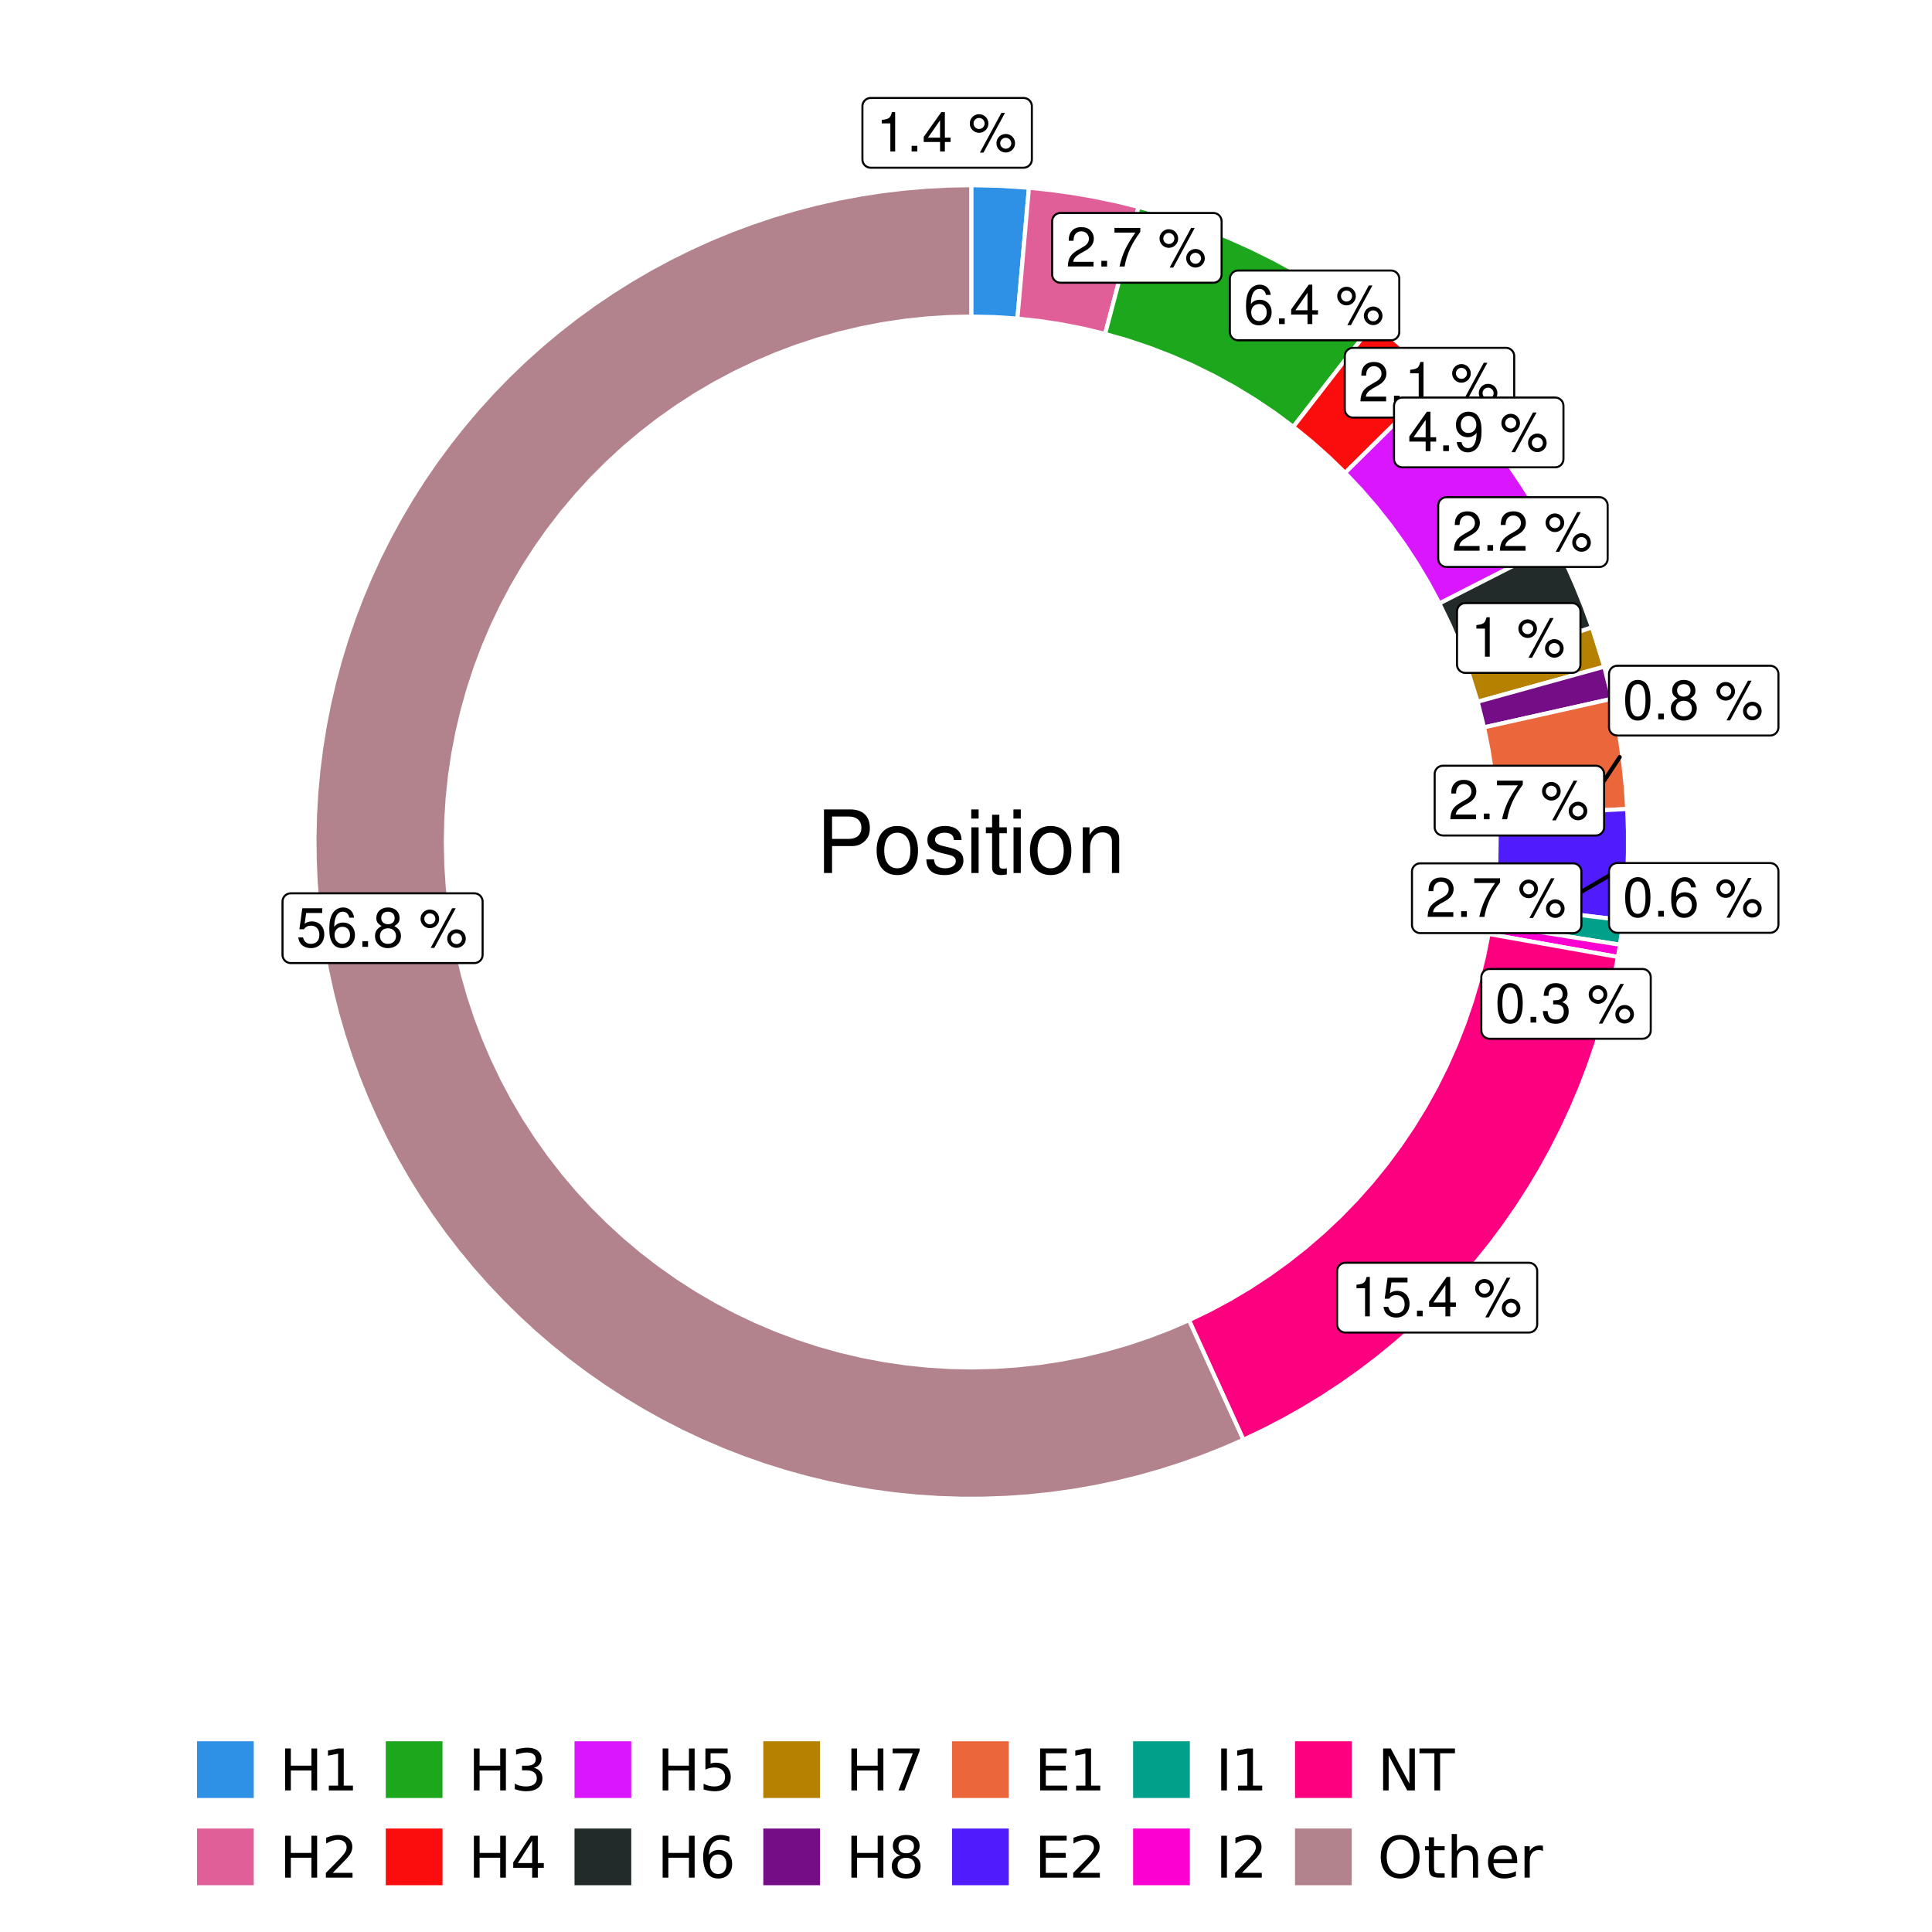 <?xml version="1.0" encoding="UTF-8"?>
<svg xmlns="http://www.w3.org/2000/svg" xmlns:xlink="http://www.w3.org/1999/xlink" width="504pt" height="504pt" viewBox="0 0 504 504" version="1.1">
<defs>
<g>
<symbol overflow="visible" id="glyph0-0">
<path style="stroke:none;" d=""/>
</symbol>
<symbol overflow="visible" id="glyph0-1">
<path style="stroke:none;" d="M 3.688 -7.328 L 3.688 0 L 4.938 0 L 4.938 -10.281 L 4.109 -10.281 C 3.672 -8.703 3.391 -8.484 1.453 -8.234 L 1.453 -7.328 Z M 3.688 -7.328 "/>
</symbol>
<symbol overflow="visible" id="glyph0-2">
<path style="stroke:none;" d="M 2.719 -1.484 L 1.234 -1.484 L 1.234 0 L 2.719 0 Z M 2.719 -1.484 "/>
</symbol>
<symbol overflow="visible" id="glyph0-3">
<path style="stroke:none;" d="M 4.656 -2.484 L 4.656 0 L 5.906 0 L 5.906 -2.484 L 7.391 -2.484 L 7.391 -3.609 L 5.906 -3.609 L 5.906 -10.281 L 4.984 -10.281 L 0.391 -3.812 L 0.391 -2.484 Z M 4.656 -3.609 L 1.5 -3.609 L 4.656 -8.141 Z M 4.656 -3.609 "/>
</symbol>
<symbol overflow="visible" id="glyph0-4">
<path style="stroke:none;" d=""/>
</symbol>
<symbol overflow="visible" id="glyph0-5">
<path style="stroke:none;" d="M 2.828 -9.734 C 1.5 -9.734 0.406 -8.641 0.406 -7.312 C 0.406 -5.969 1.5 -4.875 2.844 -4.875 C 4.172 -4.875 5.266 -5.969 5.266 -7.281 C 5.266 -8.656 4.188 -9.734 2.828 -9.734 Z M 2.828 -8.75 C 3.641 -8.75 4.281 -8.109 4.281 -7.297 C 4.281 -6.516 3.625 -5.875 2.844 -5.875 C 2.047 -5.875 1.391 -6.516 1.391 -7.312 C 1.391 -8.109 2.031 -8.75 2.828 -8.75 Z M 8.656 -10.078 L 3.047 0.281 L 3.984 0.281 L 9.594 -10.078 Z M 9.781 -4.578 C 8.453 -4.578 7.359 -3.5 7.359 -2.156 C 7.359 -0.812 8.453 0.266 9.797 0.266 C 11.125 0.266 12.219 -0.812 12.219 -2.141 C 12.219 -3.5 11.141 -4.578 9.781 -4.578 Z M 9.781 -3.578 C 10.594 -3.578 11.234 -2.938 11.234 -2.141 C 11.234 -1.359 10.578 -0.719 9.797 -0.719 C 8.984 -0.719 8.344 -1.359 8.344 -2.156 C 8.344 -2.938 8.984 -3.578 9.781 -3.578 Z M 9.781 -3.578 "/>
</symbol>
<symbol overflow="visible" id="glyph0-6">
<path style="stroke:none;" d="M 7.188 -1.234 L 1.891 -1.234 C 2.016 -2.094 2.469 -2.625 3.719 -3.391 L 5.141 -4.188 C 6.547 -4.969 7.266 -6.016 7.266 -7.281 C 7.266 -8.141 6.922 -8.922 6.328 -9.484 C 5.734 -10.031 4.984 -10.281 4.031 -10.281 C 2.766 -10.281 1.812 -9.828 1.25 -8.938 C 0.891 -8.406 0.734 -7.766 0.719 -6.719 L 1.969 -6.719 C 2 -7.422 2.094 -7.828 2.266 -8.172 C 2.594 -8.797 3.234 -9.188 4 -9.188 C 5.141 -9.188 5.984 -8.359 5.984 -7.25 C 5.984 -6.422 5.516 -5.719 4.625 -5.203 L 3.312 -4.438 C 1.203 -3.234 0.594 -2.266 0.484 -0.016 L 7.188 -0.016 Z M 7.188 -1.234 "/>
</symbol>
<symbol overflow="visible" id="glyph0-7">
<path style="stroke:none;" d="M 7.391 -10.078 L 0.656 -10.078 L 0.656 -8.844 L 6.094 -8.844 C 3.703 -5.422 2.719 -3.312 1.969 0 L 3.297 0 C 3.859 -3.234 5.125 -6 7.391 -9.031 Z M 7.391 -10.078 "/>
</symbol>
<symbol overflow="visible" id="glyph0-8">
<path style="stroke:none;" d="M 7.078 -7.609 C 6.844 -9.281 5.766 -10.281 4.219 -10.281 C 3.109 -10.281 2.125 -9.734 1.516 -8.812 C 0.875 -7.812 0.609 -6.562 0.609 -4.688 C 0.609 -2.953 0.859 -1.859 1.469 -0.953 C 2 -0.109 2.891 0.328 4 0.328 C 5.922 0.328 7.297 -1.109 7.297 -3.109 C 7.297 -5 6.016 -6.344 4.203 -6.344 C 3.219 -6.344 2.438 -5.969 1.891 -5.219 C 1.906 -7.766 2.703 -9.172 4.141 -9.172 C 5.016 -9.172 5.625 -8.609 5.828 -7.609 Z M 4.047 -5.234 C 5.266 -5.234 6.016 -4.375 6.016 -3.016 C 6.016 -1.719 5.156 -0.781 4.016 -0.781 C 2.844 -0.781 1.969 -1.766 1.969 -3.078 C 1.969 -4.344 2.812 -5.234 4.047 -5.234 Z M 4.047 -5.234 "/>
</symbol>
<symbol overflow="visible" id="glyph0-9">
<path style="stroke:none;" d="M 0.75 -2.344 C 1 -0.672 2.078 0.328 3.609 0.328 C 4.734 0.328 5.734 -0.219 6.328 -1.141 C 6.953 -2.141 7.234 -3.391 7.234 -5.266 C 7.234 -7 6.984 -8.094 6.391 -9 C 5.828 -9.844 4.953 -10.281 3.844 -10.281 C 1.922 -10.281 0.547 -8.844 0.547 -6.859 C 0.547 -4.969 1.812 -3.625 3.641 -3.625 C 4.594 -3.625 5.297 -3.969 5.938 -4.75 C 5.922 -2.188 5.141 -0.781 3.703 -0.781 C 2.812 -0.781 2.203 -1.344 2 -2.344 Z M 3.828 -9.188 C 4.984 -9.188 5.875 -8.203 5.875 -6.875 C 5.875 -5.609 5.016 -4.734 3.781 -4.734 C 2.578 -4.734 1.812 -5.594 1.812 -6.953 C 1.812 -8.25 2.656 -9.188 3.828 -9.188 Z M 3.828 -9.188 "/>
</symbol>
<symbol overflow="visible" id="glyph0-10">
<path style="stroke:none;" d="M 3.906 -10.281 C 2.969 -10.281 2.125 -9.859 1.594 -9.156 C 0.938 -8.25 0.609 -6.875 0.609 -4.984 C 0.609 -1.5 1.75 0.328 3.906 0.328 C 6.047 0.328 7.203 -1.5 7.203 -4.891 C 7.203 -6.875 6.891 -8.219 6.234 -9.156 C 5.703 -9.875 4.859 -10.281 3.906 -10.281 Z M 3.906 -9.172 C 5.266 -9.172 5.922 -7.797 5.922 -5 C 5.922 -2.078 5.281 -0.719 3.875 -0.719 C 2.562 -0.719 1.891 -2.141 1.891 -4.969 C 1.891 -7.797 2.562 -9.172 3.906 -9.172 Z M 3.906 -9.172 "/>
</symbol>
<symbol overflow="visible" id="glyph0-11">
<path style="stroke:none;" d="M 5.562 -5.422 C 6.609 -6.062 6.938 -6.562 6.938 -7.531 C 6.938 -9.156 5.703 -10.281 3.906 -10.281 C 2.141 -10.281 0.875 -9.156 0.875 -7.547 C 0.875 -6.562 1.203 -6.078 2.25 -5.422 C 1.094 -4.828 0.531 -4 0.531 -2.859 C 0.531 -0.984 1.906 0.328 3.906 0.328 C 5.906 0.328 7.297 -0.984 7.297 -2.859 C 7.297 -4 6.719 -4.828 5.562 -5.422 Z M 3.906 -9.172 C 4.984 -9.172 5.656 -8.531 5.656 -7.5 C 5.656 -6.547 4.969 -5.906 3.906 -5.906 C 2.844 -5.906 2.156 -6.547 2.156 -7.531 C 2.156 -8.531 2.844 -9.172 3.906 -9.172 Z M 3.906 -4.844 C 5.156 -4.844 6.016 -4.031 6.016 -2.828 C 6.016 -1.594 5.172 -0.781 3.875 -0.781 C 2.656 -0.781 1.812 -1.625 1.812 -2.812 C 1.812 -4.031 2.641 -4.844 3.906 -4.844 Z M 3.906 -4.844 "/>
</symbol>
<symbol overflow="visible" id="glyph0-12">
<path style="stroke:none;" d="M 3.141 -4.734 L 3.828 -4.734 C 5.188 -4.734 5.922 -4.094 5.922 -2.859 C 5.922 -1.562 5.141 -0.781 3.844 -0.781 C 2.453 -0.781 1.797 -1.484 1.703 -2.984 L 0.453 -2.984 C 0.516 -2.156 0.656 -1.625 0.891 -1.172 C 1.422 -0.172 2.406 0.328 3.781 0.328 C 5.859 0.328 7.188 -0.922 7.188 -2.875 C 7.188 -4.188 6.703 -4.891 5.484 -5.312 C 6.422 -5.703 6.891 -6.406 6.891 -7.453 C 6.891 -9.219 5.75 -10.281 3.828 -10.281 C 1.797 -10.281 0.719 -9.141 0.672 -6.969 L 1.922 -6.969 C 1.938 -7.594 1.984 -7.953 2.141 -8.266 C 2.438 -8.844 3.062 -9.188 3.844 -9.188 C 4.953 -9.188 5.609 -8.516 5.609 -7.406 C 5.609 -6.688 5.359 -6.234 4.812 -6 C 4.469 -5.859 4.016 -5.797 3.141 -5.781 Z M 3.141 -4.734 "/>
</symbol>
<symbol overflow="visible" id="glyph0-13">
<path style="stroke:none;" d="M 6.766 -10.078 L 1.562 -10.078 L 0.812 -4.594 L 1.969 -4.594 C 2.547 -5.297 3.031 -5.531 3.828 -5.531 C 5.172 -5.531 6.016 -4.609 6.016 -3.109 C 6.016 -1.656 5.172 -0.781 3.812 -0.781 C 2.719 -0.781 2.047 -1.344 1.75 -2.469 L 0.5 -2.469 C 0.672 -1.656 0.812 -1.25 1.109 -0.875 C 1.672 -0.109 2.703 0.328 3.844 0.328 C 5.875 0.328 7.297 -1.156 7.297 -3.281 C 7.297 -5.281 5.969 -6.641 4.031 -6.641 C 3.328 -6.641 2.766 -6.453 2.172 -6.031 L 2.578 -8.844 L 6.766 -8.844 Z M 6.766 -10.078 "/>
</symbol>
<symbol overflow="visible" id="glyph1-0">
<path style="stroke:none;" d=""/>
</symbol>
<symbol overflow="visible" id="glyph1-1">
<path style="stroke:none;" d="M 4.188 -7.031 L 9.406 -7.031 C 10.703 -7.031 11.719 -7.422 12.609 -8.219 C 13.609 -9.125 14.047 -10.203 14.047 -11.719 C 14.047 -14.844 12.203 -16.594 8.922 -16.594 L 2.078 -16.594 L 2.078 0 L 4.188 0 Z M 4.188 -8.906 L 4.188 -14.734 L 8.609 -14.734 C 10.625 -14.734 11.844 -13.641 11.844 -11.812 C 11.844 -10 10.625 -8.906 8.609 -8.906 Z M 4.188 -8.906 "/>
</symbol>
<symbol overflow="visible" id="glyph1-2">
<path style="stroke:none;" d="M 6.188 -12.266 C 2.828 -12.266 0.812 -9.875 0.812 -5.875 C 0.812 -1.844 2.828 0.531 6.219 0.531 C 9.578 0.531 11.609 -1.859 11.609 -5.781 C 11.609 -9.922 9.656 -12.266 6.188 -12.266 Z M 6.219 -10.516 C 8.359 -10.516 9.625 -8.766 9.625 -5.812 C 9.625 -2.984 8.312 -1.234 6.219 -1.234 C 4.094 -1.234 2.797 -2.984 2.797 -5.875 C 2.797 -8.766 4.094 -10.516 6.219 -10.516 Z M 6.219 -10.516 "/>
</symbol>
<symbol overflow="visible" id="glyph1-3">
<path style="stroke:none;" d="M 9.969 -8.609 C 9.953 -10.953 8.406 -12.266 5.641 -12.266 C 2.875 -12.266 1.062 -10.844 1.062 -8.625 C 1.062 -6.766 2.031 -5.875 4.844 -5.188 L 6.625 -4.766 C 7.938 -4.438 8.469 -3.969 8.469 -3.125 C 8.469 -1.984 7.359 -1.234 5.688 -1.234 C 4.672 -1.234 3.797 -1.531 3.328 -2.031 C 3.031 -2.375 2.891 -2.703 2.781 -3.547 L 0.781 -3.547 C 0.859 -0.797 2.406 0.531 5.531 0.531 C 8.531 0.531 10.453 -0.953 10.453 -3.25 C 10.453 -5.031 9.453 -6.016 7.078 -6.578 L 5.266 -7.016 C 3.703 -7.375 3.047 -7.875 3.047 -8.719 C 3.047 -9.828 4.031 -10.516 5.578 -10.516 C 7.109 -10.516 7.922 -9.859 7.969 -8.609 Z M 9.969 -8.609 "/>
</symbol>
<symbol overflow="visible" id="glyph1-4">
<path style="stroke:none;" d="M 3.422 -11.922 L 1.531 -11.922 L 1.531 0 L 3.422 0 Z M 3.422 -16.594 L 1.5 -16.594 L 1.5 -14.203 L 3.422 -14.203 Z M 3.422 -16.594 "/>
</symbol>
<symbol overflow="visible" id="glyph1-5">
<path style="stroke:none;" d="M 5.781 -11.922 L 3.828 -11.922 L 3.828 -15.203 L 1.938 -15.203 L 1.938 -11.922 L 0.312 -11.922 L 0.312 -10.375 L 1.938 -10.375 L 1.938 -1.359 C 1.938 -0.141 2.75 0.531 4.234 0.531 C 4.734 0.531 5.141 0.484 5.781 0.359 L 5.781 -1.234 C 5.516 -1.156 5.266 -1.141 4.875 -1.141 C 4.047 -1.141 3.828 -1.359 3.828 -2.203 L 3.828 -10.375 L 5.781 -10.375 Z M 5.781 -11.922 "/>
</symbol>
<symbol overflow="visible" id="glyph1-6">
<path style="stroke:none;" d="M 1.594 -11.922 L 1.594 0 L 3.5 0 L 3.5 -6.578 C 3.5 -9.016 4.781 -10.609 6.734 -10.609 C 8.234 -10.609 9.203 -9.703 9.203 -8.266 L 9.203 0 L 11.094 0 L 11.094 -9.016 C 11.094 -11 9.609 -12.266 7.312 -12.266 C 5.531 -12.266 4.391 -11.594 3.344 -9.922 L 3.344 -11.922 Z M 1.594 -11.922 "/>
</symbol>
<symbol overflow="visible" id="glyph2-0">
<path style="stroke:none;" d="M 0.75 2.656 L 0.75 -10.578 L 8.25 -10.578 L 8.25 2.656 Z M 1.594 1.812 L 7.406 1.812 L 7.406 -9.734 L 1.594 -9.734 Z M 1.594 1.812 "/>
</symbol>
<symbol overflow="visible" id="glyph2-1">
<path style="stroke:none;" d="M 1.469 -10.938 L 2.953 -10.938 L 2.953 -6.453 L 8.328 -6.453 L 8.328 -10.938 L 9.812 -10.938 L 9.812 0 L 8.328 0 L 8.328 -5.203 L 2.953 -5.203 L 2.953 0 L 1.469 0 Z M 1.469 -10.938 "/>
</symbol>
<symbol overflow="visible" id="glyph2-2">
<path style="stroke:none;" d="M 1.859 -1.25 L 4.281 -1.25 L 4.281 -9.594 L 1.641 -9.062 L 1.641 -10.406 L 4.266 -10.938 L 5.75 -10.938 L 5.75 -1.25 L 8.156 -1.25 L 8.156 0 L 1.859 0 Z M 1.859 -1.25 "/>
</symbol>
<symbol overflow="visible" id="glyph2-3">
<path style="stroke:none;" d="M 2.875 -1.25 L 8.047 -1.25 L 8.047 0 L 1.094 0 L 1.094 -1.25 C 1.656 -1.82 2.422 -2.598 3.391 -3.578 C 4.359 -4.555 4.969 -5.191 5.219 -5.484 C 5.695 -6.016 6.031 -6.461 6.219 -6.828 C 6.406 -7.203 6.5 -7.566 6.5 -7.922 C 6.5 -8.504 6.297 -8.977 5.891 -9.344 C 5.484 -9.707 4.953 -9.891 4.297 -9.891 C 3.828 -9.891 3.332 -9.805 2.812 -9.641 C 2.301 -9.484 1.754 -9.238 1.172 -8.906 L 1.172 -10.406 C 1.766 -10.645 2.32 -10.828 2.844 -10.953 C 3.363 -11.078 3.836 -11.141 4.266 -11.141 C 5.398 -11.141 6.301 -10.852 6.969 -10.281 C 7.645 -9.719 7.984 -8.961 7.984 -8.016 C 7.984 -7.566 7.898 -7.141 7.734 -6.734 C 7.566 -6.328 7.258 -5.852 6.812 -5.312 C 6.688 -5.164 6.297 -4.754 5.641 -4.078 C 4.992 -3.398 4.07 -2.457 2.875 -1.25 Z M 2.875 -1.25 "/>
</symbol>
<symbol overflow="visible" id="glyph2-4">
<path style="stroke:none;" d="M 6.094 -5.891 C 6.801 -5.742 7.352 -5.43 7.75 -4.953 C 8.145 -4.473 8.344 -3.879 8.344 -3.172 C 8.344 -2.098 7.969 -1.266 7.219 -0.672 C 6.477 -0.078 5.426 0.219 4.062 0.219 C 3.602 0.219 3.129 0.172 2.641 0.078 C 2.16 -0.016 1.66 -0.148 1.141 -0.328 L 1.141 -1.766 C 1.555 -1.523 2.004 -1.344 2.484 -1.219 C 2.973 -1.094 3.484 -1.031 4.016 -1.031 C 4.941 -1.031 5.648 -1.211 6.141 -1.578 C 6.629 -1.941 6.875 -2.473 6.875 -3.172 C 6.875 -3.816 6.645 -4.32 6.188 -4.688 C 5.738 -5.051 5.113 -5.234 4.312 -5.234 L 3.031 -5.234 L 3.031 -6.453 L 4.359 -6.453 C 5.086 -6.453 5.645 -6.598 6.031 -6.891 C 6.414 -7.18 6.609 -7.598 6.609 -8.141 C 6.609 -8.703 6.41 -9.133 6.016 -9.438 C 5.617 -9.738 5.051 -9.891 4.312 -9.891 C 3.906 -9.891 3.469 -9.844 3 -9.75 C 2.539 -9.664 2.031 -9.531 1.469 -9.344 L 1.469 -10.672 C 2.031 -10.828 2.555 -10.941 3.047 -11.016 C 3.535 -11.098 4 -11.141 4.438 -11.141 C 5.562 -11.141 6.453 -10.883 7.109 -10.375 C 7.766 -9.863 8.094 -9.172 8.094 -8.297 C 8.094 -7.691 7.914 -7.18 7.562 -6.766 C 7.219 -6.348 6.727 -6.055 6.094 -5.891 Z M 6.094 -5.891 "/>
</symbol>
<symbol overflow="visible" id="glyph2-5">
<path style="stroke:none;" d="M 5.672 -9.641 L 1.938 -3.812 L 5.672 -3.812 Z M 5.281 -10.938 L 7.141 -10.938 L 7.141 -3.812 L 8.703 -3.812 L 8.703 -2.578 L 7.141 -2.578 L 7.141 0 L 5.672 0 L 5.672 -2.578 L 0.734 -2.578 L 0.734 -4 Z M 5.281 -10.938 "/>
</symbol>
<symbol overflow="visible" id="glyph2-6">
<path style="stroke:none;" d="M 1.625 -10.938 L 7.422 -10.938 L 7.422 -9.688 L 2.969 -9.688 L 2.969 -7.016 C 3.188 -7.086 3.398 -7.141 3.609 -7.172 C 3.828 -7.211 4.047 -7.234 4.266 -7.234 C 5.484 -7.234 6.445 -6.895 7.156 -6.219 C 7.875 -5.551 8.234 -4.648 8.234 -3.516 C 8.234 -2.336 7.863 -1.422 7.125 -0.766 C 6.395 -0.109 5.363 0.219 4.031 0.219 C 3.57 0.219 3.102 0.176 2.625 0.094 C 2.156 0.02 1.664 -0.094 1.156 -0.25 L 1.156 -1.75 C 1.594 -1.508 2.047 -1.328 2.516 -1.203 C 2.984 -1.086 3.477 -1.031 4 -1.031 C 4.852 -1.031 5.523 -1.25 6.016 -1.688 C 6.504 -2.133 6.75 -2.742 6.75 -3.516 C 6.75 -4.273 6.504 -4.875 6.016 -5.312 C 5.523 -5.758 4.852 -5.984 4 -5.984 C 3.602 -5.984 3.207 -5.938 2.812 -5.844 C 2.426 -5.758 2.031 -5.625 1.625 -5.438 Z M 1.625 -10.938 "/>
</symbol>
<symbol overflow="visible" id="glyph2-7">
<path style="stroke:none;" d="M 4.953 -6.062 C 4.285 -6.062 3.758 -5.832 3.375 -5.375 C 2.988 -4.914 2.797 -4.297 2.797 -3.516 C 2.797 -2.723 2.988 -2.098 3.375 -1.641 C 3.758 -1.18 4.285 -0.953 4.953 -0.953 C 5.617 -0.953 6.145 -1.18 6.531 -1.641 C 6.914 -2.098 7.109 -2.723 7.109 -3.516 C 7.109 -4.297 6.914 -4.914 6.531 -5.375 C 6.145 -5.832 5.617 -6.062 4.953 -6.062 Z M 7.891 -10.688 L 7.891 -9.344 C 7.516 -9.52 7.141 -9.656 6.766 -9.75 C 6.391 -9.844 6.016 -9.891 5.641 -9.891 C 4.66 -9.891 3.91 -9.555 3.391 -8.891 C 2.879 -8.234 2.586 -7.238 2.516 -5.906 C 2.805 -6.332 3.164 -6.66 3.594 -6.891 C 4.031 -7.117 4.516 -7.234 5.047 -7.234 C 6.141 -7.234 7.004 -6.898 7.641 -6.234 C 8.273 -5.566 8.594 -4.66 8.594 -3.516 C 8.594 -2.391 8.258 -1.484 7.594 -0.797 C 6.938 -0.117 6.055 0.219 4.953 0.219 C 3.68 0.219 2.711 -0.266 2.047 -1.234 C 1.379 -2.211 1.047 -3.617 1.047 -5.453 C 1.047 -7.18 1.457 -8.562 2.281 -9.594 C 3.102 -10.625 4.203 -11.141 5.578 -11.141 C 5.953 -11.141 6.328 -11.098 6.703 -11.016 C 7.078 -10.941 7.473 -10.832 7.891 -10.688 Z M 7.891 -10.688 "/>
</symbol>
<symbol overflow="visible" id="glyph2-8">
<path style="stroke:none;" d="M 1.234 -10.938 L 8.266 -10.938 L 8.266 -10.312 L 4.297 0 L 2.75 0 L 6.484 -9.688 L 1.234 -9.688 Z M 1.234 -10.938 "/>
</symbol>
<symbol overflow="visible" id="glyph2-9">
<path style="stroke:none;" d="M 4.766 -5.188 C 4.066 -5.188 3.516 -5 3.109 -4.625 C 2.703 -4.25 2.5 -3.734 2.5 -3.078 C 2.5 -2.422 2.703 -1.898 3.109 -1.516 C 3.516 -1.141 4.066 -0.953 4.766 -0.953 C 5.473 -0.953 6.023 -1.141 6.422 -1.516 C 6.828 -1.898 7.031 -2.422 7.031 -3.078 C 7.031 -3.734 6.828 -4.25 6.422 -4.625 C 6.023 -5 5.473 -5.188 4.766 -5.188 Z M 3.281 -5.828 C 2.656 -5.984 2.164 -6.273 1.812 -6.703 C 1.457 -7.141 1.281 -7.672 1.281 -8.297 C 1.281 -9.172 1.586 -9.863 2.203 -10.375 C 2.828 -10.883 3.68 -11.141 4.766 -11.141 C 5.859 -11.141 6.711 -10.883 7.328 -10.375 C 7.953 -9.863 8.266 -9.172 8.266 -8.297 C 8.266 -7.672 8.086 -7.141 7.734 -6.703 C 7.379 -6.273 6.883 -5.984 6.25 -5.828 C 6.969 -5.66 7.523 -5.332 7.922 -4.844 C 8.316 -4.363 8.516 -3.773 8.516 -3.078 C 8.516 -2.016 8.191 -1.195 7.547 -0.625 C 6.898 -0.062 5.973 0.219 4.766 0.219 C 3.555 0.219 2.629 -0.062 1.984 -0.625 C 1.336 -1.195 1.016 -2.016 1.016 -3.078 C 1.016 -3.773 1.211 -4.363 1.609 -4.844 C 2.016 -5.332 2.57 -5.66 3.281 -5.828 Z M 2.75 -8.156 C 2.75 -7.594 2.926 -7.148 3.281 -6.828 C 3.633 -6.516 4.129 -6.359 4.766 -6.359 C 5.398 -6.359 5.895 -6.516 6.25 -6.828 C 6.613 -7.148 6.797 -7.594 6.797 -8.156 C 6.797 -8.727 6.613 -9.172 6.25 -9.484 C 5.895 -9.805 5.398 -9.969 4.766 -9.969 C 4.129 -9.969 3.633 -9.805 3.281 -9.484 C 2.926 -9.172 2.75 -8.727 2.75 -8.156 Z M 2.75 -8.156 "/>
</symbol>
<symbol overflow="visible" id="glyph2-10">
<path style="stroke:none;" d="M 1.469 -10.938 L 8.391 -10.938 L 8.391 -9.688 L 2.953 -9.688 L 2.953 -6.453 L 8.156 -6.453 L 8.156 -5.203 L 2.953 -5.203 L 2.953 -1.25 L 8.516 -1.25 L 8.516 0 L 1.469 0 Z M 1.469 -10.938 "/>
</symbol>
<symbol overflow="visible" id="glyph2-11">
<path style="stroke:none;" d="M 1.469 -10.938 L 2.953 -10.938 L 2.953 0 L 1.469 0 Z M 1.469 -10.938 "/>
</symbol>
<symbol overflow="visible" id="glyph2-12">
<path style="stroke:none;" d="M 1.469 -10.938 L 3.469 -10.938 L 8.312 -1.781 L 8.312 -10.938 L 9.75 -10.938 L 9.75 0 L 7.75 0 L 2.906 -9.141 L 2.906 0 L 1.469 0 Z M 1.469 -10.938 "/>
</symbol>
<symbol overflow="visible" id="glyph2-13">
<path style="stroke:none;" d="M -0.047 -10.938 L 9.203 -10.938 L 9.203 -9.688 L 5.328 -9.688 L 5.328 0 L 3.844 0 L 3.844 -9.688 L -0.047 -9.688 Z M -0.047 -10.938 "/>
</symbol>
<symbol overflow="visible" id="glyph2-14">
<path style="stroke:none;" d="M 5.906 -9.938 C 4.832 -9.938 3.977 -9.535 3.344 -8.734 C 2.719 -7.93 2.406 -6.836 2.406 -5.453 C 2.406 -4.078 2.719 -2.988 3.344 -2.188 C 3.977 -1.383 4.832 -0.984 5.906 -0.984 C 6.977 -0.984 7.828 -1.383 8.453 -2.188 C 9.086 -2.988 9.406 -4.078 9.406 -5.453 C 9.406 -6.836 9.086 -7.93 8.453 -8.734 C 7.828 -9.535 6.977 -9.938 5.906 -9.938 Z M 5.906 -11.141 C 7.438 -11.141 8.66 -10.625 9.578 -9.594 C 10.504 -8.562 10.969 -7.18 10.969 -5.453 C 10.969 -3.734 10.504 -2.359 9.578 -1.328 C 8.66 -0.297 7.438 0.219 5.906 0.219 C 4.375 0.219 3.145 -0.289 2.219 -1.312 C 1.301 -2.344 0.844 -3.723 0.844 -5.453 C 0.844 -7.18 1.301 -8.562 2.219 -9.594 C 3.145 -10.625 4.375 -11.141 5.906 -11.141 Z M 5.906 -11.141 "/>
</symbol>
<symbol overflow="visible" id="glyph2-15">
<path style="stroke:none;" d="M 2.75 -10.531 L 2.75 -8.203 L 5.516 -8.203 L 5.516 -7.156 L 2.75 -7.156 L 2.75 -2.703 C 2.75 -2.035 2.836 -1.602 3.016 -1.406 C 3.203 -1.219 3.578 -1.125 4.141 -1.125 L 5.516 -1.125 L 5.516 0 L 4.141 0 C 3.098 0 2.379 -0.191 1.984 -0.578 C 1.586 -0.973 1.391 -1.68 1.391 -2.703 L 1.391 -7.156 L 0.406 -7.156 L 0.406 -8.203 L 1.391 -8.203 L 1.391 -10.531 Z M 2.75 -10.531 "/>
</symbol>
<symbol overflow="visible" id="glyph2-16">
<path style="stroke:none;" d="M 8.234 -4.953 L 8.234 0 L 6.891 0 L 6.891 -4.906 C 6.891 -5.688 6.738 -6.27 6.438 -6.656 C 6.133 -7.039 5.676 -7.234 5.062 -7.234 C 4.344 -7.234 3.77 -7 3.344 -6.531 C 2.926 -6.07 2.719 -5.441 2.719 -4.641 L 2.719 0 L 1.359 0 L 1.359 -11.391 L 2.719 -11.391 L 2.719 -6.922 C 3.039 -7.422 3.422 -7.789 3.859 -8.031 C 4.297 -8.281 4.801 -8.406 5.375 -8.406 C 6.312 -8.406 7.02 -8.113 7.5 -7.531 C 7.988 -6.945 8.234 -6.086 8.234 -4.953 Z M 8.234 -4.953 "/>
</symbol>
<symbol overflow="visible" id="glyph2-17">
<path style="stroke:none;" d="M 8.438 -4.438 L 8.438 -3.781 L 2.234 -3.781 C 2.297 -2.852 2.578 -2.145 3.078 -1.656 C 3.578 -1.176 4.27 -0.938 5.156 -0.938 C 5.676 -0.938 6.176 -1 6.656 -1.125 C 7.145 -1.25 7.629 -1.438 8.109 -1.688 L 8.109 -0.422 C 7.629 -0.211 7.133 -0.055 6.625 0.047 C 6.113 0.16 5.598 0.219 5.078 0.219 C 3.773 0.219 2.738 -0.16 1.969 -0.922 C 1.207 -1.691 0.828 -2.723 0.828 -4.016 C 0.828 -5.359 1.188 -6.426 1.906 -7.219 C 2.633 -8.008 3.613 -8.406 4.844 -8.406 C 5.945 -8.406 6.82 -8.047 7.469 -7.328 C 8.113 -6.617 8.438 -5.656 8.438 -4.438 Z M 7.078 -4.828 C 7.066 -5.566 6.859 -6.156 6.453 -6.594 C 6.055 -7.039 5.523 -7.266 4.859 -7.266 C 4.109 -7.266 3.504 -7.051 3.047 -6.625 C 2.598 -6.195 2.344 -5.598 2.281 -4.828 Z M 7.078 -4.828 "/>
</symbol>
<symbol overflow="visible" id="glyph2-18">
<path style="stroke:none;" d="M 6.172 -6.938 C 6.016 -7.031 5.848 -7.098 5.672 -7.141 C 5.492 -7.18 5.297 -7.203 5.078 -7.203 C 4.316 -7.203 3.734 -6.953 3.328 -6.453 C 2.922 -5.961 2.719 -5.254 2.719 -4.328 L 2.719 0 L 1.359 0 L 1.359 -8.203 L 2.719 -8.203 L 2.719 -6.922 C 3 -7.422 3.363 -7.789 3.812 -8.031 C 4.27 -8.281 4.828 -8.406 5.484 -8.406 C 5.578 -8.406 5.676 -8.395 5.781 -8.375 C 5.895 -8.363 6.02 -8.348 6.156 -8.328 Z M 6.172 -6.938 "/>
</symbol>
</g>
<clipPath id="clip1">
  <path d="M 30.98 0 L 473.023 0 L 473.023 504 L 30.98 504 Z M 30.98 0 "/>
</clipPath>
<clipPath id="clip2">
  <path d="M 39.199 5.48 L 467.543 5.48 L 467.543 433.824 L 39.199 433.824 Z M 39.199 5.48 "/>
</clipPath>
</defs>
<g id="surface4">
<rect x="0" y="0" width="504" height="504" style="fill:rgb(100%,100%,100%);fill-opacity:1;stroke:none;"/>
<g clip-path="url(#clip1)" clip-rule="nonzero">
<path style="fill-rule:nonzero;fill:rgb(100%,100%,100%);fill-opacity:1;stroke-width:1.067;stroke-linecap:round;stroke-linejoin:round;stroke:rgb(100%,100%,100%);stroke-opacity:1;stroke-miterlimit:10;" d="M 30.98 504 L 473.023 504 L 473.023 0 L 30.98 0 Z M 30.98 504 "/>
</g>
<g clip-path="url(#clip2)" clip-rule="nonzero">
<path style=" stroke:none;fill-rule:nonzero;fill:rgb(100%,100%,100%);fill-opacity:1;" d="M 39.199 433.824 L 467.543 433.824 L 467.543 5.48 L 39.199 5.48 Z M 39.199 433.824 "/>
</g>
<path style="fill-rule:nonzero;fill:rgb(18.039%,56.863%,89.804%);fill-opacity:1;stroke-width:1.067;stroke-linecap:butt;stroke-linejoin:miter;stroke:rgb(100%,100%,100%);stroke-opacity:1;stroke-miterlimit:10;" d="M 265.41 83.113 L 266.016 76.285 L 267.219 62.629 L 267.82 55.805 L 268.422 48.977 L 260.902 48.48 L 253.371 48.312 L 253.371 82.582 L 259.398 82.715 Z M 265.41 83.113 "/>
<path style="fill-rule:nonzero;fill:rgb(88.235%,37.255%,60%);fill-opacity:1;stroke-width:1.067;stroke-linecap:butt;stroke-linejoin:miter;stroke:rgb(100%,100%,100%);stroke-opacity:1;stroke-miterlimit:10;" d="M 288.293 87.105 L 290.039 80.477 L 291.785 73.852 L 295.277 60.594 L 297.023 53.969 L 291.375 52.582 L 285.688 51.391 L 279.961 50.391 L 274.203 49.586 L 268.422 48.977 L 267.82 55.805 L 267.219 62.629 L 266.016 76.285 L 265.41 83.113 L 271.191 83.746 L 276.938 84.621 L 282.641 85.742 Z M 288.293 87.105 "/>
<path style="fill-rule:nonzero;fill:rgb(10.98%,65.49%,10.98%);fill-opacity:1;stroke-width:1.067;stroke-linecap:butt;stroke-linejoin:miter;stroke:rgb(100%,100%,100%);stroke-opacity:1;stroke-miterlimit:10;" d="M 337.383 111.344 L 345.781 100.516 L 349.984 95.098 L 358.383 84.27 L 353.367 80.52 L 348.215 76.957 L 342.934 73.586 L 337.535 70.41 L 332.027 67.434 L 326.41 64.664 L 320.695 62.098 L 314.895 59.742 L 309.008 57.598 L 303.047 55.676 L 297.023 53.969 L 295.277 60.594 L 291.785 73.852 L 290.039 80.477 L 288.293 87.105 L 294.176 88.797 L 299.98 90.75 L 305.691 92.961 L 311.297 95.422 L 316.789 98.137 L 322.152 101.09 L 327.379 104.281 L 332.461 107.699 Z M 337.383 111.344 "/>
<path style="fill-rule:nonzero;fill:rgb(98.431%,5.098%,5.098%);fill-opacity:1;stroke-width:1.067;stroke-linecap:butt;stroke-linejoin:miter;stroke:rgb(100%,100%,100%);stroke-opacity:1;stroke-miterlimit:10;" d="M 350.898 123.34 L 355.777 118.523 L 360.652 113.707 L 365.531 108.891 L 370.406 104.078 L 375.281 99.262 L 369.871 94.016 L 364.234 89.016 L 358.383 84.27 L 349.984 95.098 L 345.781 100.516 L 337.383 111.344 L 342.062 115.145 L 346.57 119.145 Z M 350.898 123.34 "/>
<path style="fill-rule:nonzero;fill:rgb(85.49%,8.627%,100%);fill-opacity:1;stroke-width:1.067;stroke-linecap:butt;stroke-linejoin:miter;stroke:rgb(100%,100%,100%);stroke-opacity:1;stroke-miterlimit:10;" d="M 375.5 157.422 L 381.605 154.312 L 387.715 151.199 L 393.82 148.09 L 399.926 144.977 L 406.031 141.867 L 403.281 136.691 L 400.359 131.609 L 397.262 126.637 L 393.996 121.77 L 390.566 117.016 L 386.977 112.383 L 383.227 107.879 L 379.328 103.5 L 375.281 99.262 L 370.406 104.078 L 365.531 108.891 L 360.652 113.707 L 355.777 118.523 L 350.898 123.34 L 355.039 127.719 L 358.984 132.281 L 362.723 137.008 L 366.25 141.895 L 369.562 146.934 L 372.645 152.113 Z M 375.5 157.422 "/>
<path style="fill-rule:nonzero;fill:rgb(13.333%,16.471%,16.471%);fill-opacity:1;stroke-width:1.067;stroke-linecap:butt;stroke-linejoin:miter;stroke:rgb(100%,100%,100%);stroke-opacity:1;stroke-miterlimit:10;" d="M 382.91 174.844 L 389.387 172.605 L 395.863 170.363 L 402.34 168.125 L 408.816 165.883 L 415.293 163.645 L 413.262 158.082 L 411.039 152.594 L 408.629 147.188 L 406.031 141.867 L 399.926 144.977 L 393.82 148.09 L 387.715 151.199 L 381.605 154.312 L 375.5 157.422 L 378.238 163.113 L 380.707 168.926 Z M 382.91 174.844 "/>
<path style="fill-rule:nonzero;fill:rgb(71.373%,50.588%,0%);fill-opacity:1;stroke-width:1.067;stroke-linecap:butt;stroke-linejoin:miter;stroke:rgb(100%,100%,100%);stroke-opacity:1;stroke-miterlimit:10;" d="M 385.469 183.066 L 392.074 181.238 L 398.676 179.41 L 405.281 177.578 L 418.492 173.922 L 415.293 163.645 L 408.816 165.883 L 402.34 168.125 L 395.863 170.363 L 389.387 172.605 L 382.91 174.844 Z M 385.469 183.066 "/>
<path style="fill-rule:nonzero;fill:rgb(45.882%,5.098%,52.549%);fill-opacity:1;stroke-width:1.067;stroke-linecap:butt;stroke-linejoin:miter;stroke:rgb(100%,100%,100%);stroke-opacity:1;stroke-miterlimit:10;" d="M 387.141 189.75 L 393.828 188.254 L 400.516 186.762 L 407.203 185.266 L 413.895 183.77 L 420.582 182.273 L 418.492 173.922 L 405.281 177.578 L 398.676 179.41 L 392.074 181.238 L 385.469 183.066 Z M 387.141 189.75 "/>
<path style="fill-rule:nonzero;fill:rgb(92.157%,40%,23.137%);fill-opacity:1;stroke-width:1.067;stroke-linecap:butt;stroke-linejoin:miter;stroke:rgb(100%,100%,100%);stroke-opacity:1;stroke-miterlimit:10;" d="M 390.266 212.766 L 397.113 212.422 L 403.957 212.074 L 417.645 211.387 L 424.492 211.043 L 424.102 205.242 L 423.512 199.461 L 422.73 193.699 L 421.754 187.969 L 420.582 182.273 L 413.895 183.77 L 407.203 185.266 L 400.516 186.762 L 393.828 188.254 L 387.141 189.75 L 388.285 195.449 L 389.191 201.191 L 389.852 206.965 Z M 390.266 212.766 "/>
<path style="fill-rule:nonzero;fill:rgb(31.765%,10.98%,98.431%);fill-opacity:1;stroke-width:1.067;stroke-linecap:butt;stroke-linejoin:miter;stroke:rgb(100%,100%,100%);stroke-opacity:1;stroke-miterlimit:10;" d="M 389.465 235.977 L 423.488 240.059 L 424.082 234.273 L 424.48 228.477 L 424.68 222.664 L 424.684 216.852 L 424.492 211.043 L 417.645 211.387 L 403.957 212.074 L 397.113 212.422 L 390.266 212.766 L 390.438 218.574 L 390.359 224.387 L 390.035 230.191 Z M 389.465 235.977 "/>
<path style="fill-rule:nonzero;fill:rgb(0%,62.745%,54.51%);fill-opacity:1;stroke-width:1.067;stroke-linecap:butt;stroke-linejoin:miter;stroke:rgb(100%,100%,100%);stroke-opacity:1;stroke-miterlimit:10;" d="M 388.754 241.094 L 395.523 242.168 L 402.289 243.238 L 409.059 244.309 L 415.828 245.383 L 422.598 246.453 L 423.488 240.059 L 389.465 235.977 Z M 388.754 241.094 "/>
<path style="fill-rule:nonzero;fill:rgb(98.431%,0%,81.961%);fill-opacity:1;stroke-width:1.067;stroke-linecap:butt;stroke-linejoin:miter;stroke:rgb(100%,100%,100%);stroke-opacity:1;stroke-miterlimit:10;" d="M 388.324 243.641 L 395.07 244.84 L 401.82 246.039 L 408.566 247.242 L 415.316 248.441 L 422.062 249.641 L 422.598 246.453 L 415.828 245.383 L 409.059 244.309 L 402.289 243.238 L 395.523 242.168 L 388.754 241.094 Z M 388.324 243.641 "/>
<path style="fill-rule:nonzero;fill:rgb(98.824%,0%,50.196%);fill-opacity:1;stroke-width:1.067;stroke-linecap:butt;stroke-linejoin:miter;stroke:rgb(100%,100%,100%);stroke-opacity:1;stroke-miterlimit:10;" d="M 310.168 344.398 L 318.688 363.113 L 321.527 369.348 L 324.367 375.586 L 329.715 373.039 L 334.969 370.312 L 340.125 367.402 L 345.176 364.316 L 350.121 361.059 L 354.949 357.633 L 359.656 354.039 L 364.234 350.285 L 368.684 346.379 L 372.992 342.32 L 377.16 338.113 L 381.176 333.766 L 385.043 329.281 L 388.754 324.664 L 392.301 319.926 L 395.684 315.066 L 398.895 310.09 L 401.934 305.008 L 404.793 299.824 L 407.473 294.547 L 409.969 289.176 L 412.277 283.727 L 414.395 278.195 L 416.32 272.598 L 418.055 266.938 L 419.59 261.219 L 420.926 255.449 L 422.062 249.641 L 415.316 248.441 L 408.566 247.242 L 401.82 246.039 L 395.07 244.84 L 388.324 243.641 L 387.141 249.551 L 385.695 255.406 L 383.996 261.188 L 382.043 266.891 L 379.84 272.504 L 377.395 278.012 L 374.707 283.41 L 371.789 288.684 L 368.637 293.824 L 365.266 298.82 L 361.676 303.664 L 357.879 308.344 L 353.879 312.852 L 349.684 317.184 L 345.301 321.32 L 340.742 325.266 L 336.012 329.004 L 331.125 332.535 L 326.086 335.844 L 320.906 338.926 L 315.598 341.781 Z M 310.168 344.398 "/>
<path style="fill-rule:nonzero;fill:rgb(69.804%,50.98%,55.294%);fill-opacity:1;stroke-width:1.067;stroke-linecap:butt;stroke-linejoin:miter;stroke:rgb(100%,100%,100%);stroke-opacity:1;stroke-miterlimit:10;" d="M 253.371 82.582 L 253.371 48.312 L 247.547 48.414 L 241.73 48.711 L 235.93 49.203 L 230.148 49.895 L 224.391 50.781 L 218.672 51.863 L 212.988 53.141 L 207.352 54.609 L 201.77 56.27 L 196.25 58.117 L 190.793 60.148 L 185.406 62.367 L 180.102 64.77 L 174.883 67.348 L 169.75 70.105 L 164.719 73.031 L 159.785 76.129 L 154.965 79.391 L 150.254 82.816 L 145.664 86.402 L 141.195 90.137 L 136.859 94.023 L 132.66 98.055 L 128.598 102.227 L 124.68 106.535 L 120.91 110.977 L 117.293 115.539 L 113.832 120.223 L 110.535 125.023 L 107.402 129.93 L 104.438 134.945 L 101.645 140.055 L 99.027 145.254 L 96.586 150.543 L 94.328 155.91 L 92.254 161.352 L 90.367 166.859 L 88.668 172.43 L 87.156 178.055 L 85.84 183.727 L 84.715 189.441 L 83.789 195.191 L 83.055 200.969 L 82.516 206.766 L 82.18 212.578 L 82.035 218.402 L 82.094 224.223 L 82.348 230.043 L 82.801 235.848 L 83.449 241.633 L 84.293 247.395 L 85.332 253.125 L 86.57 258.816 L 87.996 264.461 L 89.613 270.055 L 91.422 275.594 L 93.418 281.062 L 95.594 286.465 L 97.957 291.785 L 100.496 297.027 L 103.215 302.176 L 106.105 307.23 L 109.168 312.184 L 112.395 317.031 L 115.785 321.766 L 119.336 326.383 L 123.039 330.875 L 126.895 335.242 L 130.895 339.473 L 135.039 343.562 L 139.316 347.516 L 143.73 351.316 L 148.266 354.965 L 152.926 358.461 L 157.699 361.793 L 162.586 364.961 L 167.578 367.961 L 172.668 370.793 L 177.848 373.449 L 183.117 375.926 L 188.469 378.223 L 193.895 380.336 L 199.391 382.266 L 204.949 384.004 L 210.562 385.555 L 216.223 386.914 L 221.93 388.078 L 227.672 389.051 L 233.441 389.828 L 239.238 390.406 L 245.047 390.785 L 250.867 390.973 L 256.691 390.957 L 262.512 390.746 L 268.32 390.336 L 274.113 389.73 L 279.879 388.926 L 285.617 387.926 L 291.316 386.734 L 296.973 385.348 L 302.578 383.77 L 308.125 382.004 L 313.613 380.051 L 319.027 377.91 L 324.367 375.586 L 321.527 369.348 L 318.688 363.113 L 310.168 344.398 L 304.82 346.699 L 299.375 348.77 L 293.852 350.609 L 288.25 352.207 L 282.59 353.57 L 276.875 354.691 L 271.117 355.566 L 265.328 356.199 L 259.52 356.582 L 253.699 356.723 L 247.875 356.613 L 242.062 356.254 L 236.273 355.652 L 230.512 354.801 L 224.793 353.711 L 219.121 352.375 L 213.516 350.801 L 207.98 348.988 L 202.531 346.945 L 197.168 344.672 L 191.91 342.172 L 186.762 339.449 L 181.734 336.512 L 176.836 333.363 L 172.074 330.012 L 167.461 326.457 L 163 322.715 L 158.707 318.781 L 154.582 314.672 L 150.633 310.391 L 146.871 305.945 L 143.305 301.344 L 139.934 296.594 L 136.766 291.707 L 133.812 286.691 L 131.074 281.551 L 128.555 276.301 L 126.262 270.949 L 124.195 265.504 L 122.367 259.977 L 120.77 254.375 L 119.414 248.711 L 118.301 242.996 L 117.434 237.238 L 116.809 231.449 L 116.43 225.637 L 116.301 219.816 L 116.418 213.992 L 116.781 208.184 L 117.391 202.391 L 118.246 196.629 L 119.348 190.914 L 120.688 185.246 L 122.27 179.641 L 124.086 174.109 L 126.137 168.66 L 128.418 163.301 L 130.926 158.047 L 133.652 152.898 L 136.594 147.875 L 139.75 142.98 L 143.109 138.223 L 146.664 133.613 L 150.418 129.16 L 154.352 124.867 L 158.469 120.75 L 162.754 116.805 L 167.203 113.051 L 171.809 109.488 L 176.562 106.121 L 181.453 102.961 L 186.477 100.012 L 191.617 97.281 L 196.871 94.77 L 202.227 92.48 L 207.672 90.422 L 213.203 88.598 L 218.805 87.012 L 224.469 85.664 L 230.188 84.555 L 235.945 83.691 L 241.738 83.074 L 247.547 82.707 Z M 253.371 82.582 "/>
<path style="fill:none;stroke-width:1.067;stroke-linecap:round;stroke-linejoin:round;stroke:rgb(0%,0%,0%);stroke-opacity:1;stroke-miterlimit:10;" d="M 418.461 203.672 L 422.535 197.5 "/>
<path style="fill:none;stroke-width:1.067;stroke-linecap:round;stroke-linejoin:round;stroke:rgb(0%,0%,0%);stroke-opacity:1;stroke-miterlimit:10;" d="M 412.539 232.652 L 423.648 226.133 "/>
<path style="fill-rule:nonzero;fill:rgb(100%,100%,100%);fill-opacity:1;stroke-width:0.533;stroke-linecap:round;stroke-linejoin:round;stroke:rgb(0%,0%,0%);stroke-opacity:1;stroke-miterlimit:10;" d="M 227.141 43.754 L 267.02 43.754 L 266.934 43.754 L 267.281 43.738 L 267.621 43.668 L 267.945 43.547 L 268.246 43.371 L 268.516 43.152 L 268.746 42.891 L 268.934 42.598 L 269.07 42.277 L 269.152 41.941 L 269.18 41.594 L 269.18 27.715 L 269.152 27.367 L 269.07 27.031 L 268.934 26.711 L 268.746 26.418 L 268.516 26.156 L 268.246 25.938 L 267.945 25.762 L 267.621 25.641 L 267.281 25.57 L 267.02 25.555 L 227.141 25.555 L 227.398 25.57 L 227.055 25.555 L 226.707 25.598 L 226.375 25.695 L 226.059 25.844 L 225.773 26.039 L 225.523 26.281 L 225.312 26.559 L 225.152 26.867 L 225.043 27.195 L 224.988 27.539 L 224.98 27.715 L 224.98 41.594 L 224.988 41.422 L 224.988 41.77 L 225.043 42.109 L 225.152 42.441 L 225.312 42.75 L 225.523 43.027 L 225.773 43.266 L 226.059 43.465 L 226.375 43.613 L 226.707 43.711 L 227.055 43.754 Z M 227.141 43.754 "/>
<g style="fill:rgb(0%,0%,0%);fill-opacity:1;">
  <use xlink:href="#glyph0-1" x="228.578" y="39.522"/>
  <use xlink:href="#glyph0-2" x="236.578" y="39.522"/>
  <use xlink:href="#glyph0-3" x="240.578" y="39.522"/>
  <use xlink:href="#glyph0-4" x="248.578" y="39.522"/>
  <use xlink:href="#glyph0-5" x="252.578" y="39.522"/>
</g>
<path style="fill-rule:nonzero;fill:rgb(100%,100%,100%);fill-opacity:1;stroke-width:0.533;stroke-linecap:round;stroke-linejoin:round;stroke:rgb(0%,0%,0%);stroke-opacity:1;stroke-miterlimit:10;" d="M 276.637 73.758 L 316.52 73.758 L 316.43 73.758 L 316.777 73.742 L 317.121 73.672 L 317.445 73.551 L 317.746 73.375 L 318.016 73.156 L 318.246 72.895 L 318.43 72.602 L 318.566 72.281 L 318.648 71.945 L 318.68 71.598 L 318.68 57.719 L 318.648 57.371 L 318.566 57.035 L 318.43 56.715 L 318.246 56.422 L 318.016 56.16 L 317.746 55.941 L 317.445 55.766 L 317.121 55.645 L 316.777 55.574 L 316.52 55.559 L 276.637 55.559 L 276.898 55.574 L 276.551 55.559 L 276.207 55.602 L 275.871 55.699 L 275.559 55.848 L 275.273 56.047 L 275.02 56.285 L 274.812 56.562 L 274.652 56.871 L 274.539 57.203 L 274.484 57.543 L 274.477 57.719 L 274.477 71.598 L 274.484 71.426 L 274.484 71.773 L 274.539 72.117 L 274.652 72.445 L 274.812 72.754 L 275.02 73.031 L 275.273 73.273 L 275.559 73.469 L 275.871 73.617 L 276.207 73.715 L 276.551 73.758 Z M 276.637 73.758 "/>
<g style="fill:rgb(0%,0%,0%);fill-opacity:1;">
  <use xlink:href="#glyph0-6" x="278.078" y="69.53"/>
  <use xlink:href="#glyph0-2" x="286.078" y="69.53"/>
  <use xlink:href="#glyph0-7" x="290.078" y="69.53"/>
  <use xlink:href="#glyph0-4" x="298.078" y="69.53"/>
  <use xlink:href="#glyph0-5" x="302.078" y="69.53"/>
</g>
<path style="fill-rule:nonzero;fill:rgb(100%,100%,100%);fill-opacity:1;stroke-width:0.533;stroke-linecap:round;stroke-linejoin:round;stroke:rgb(0%,0%,0%);stroke-opacity:1;stroke-miterlimit:10;" d="M 322.992 88.77 L 362.871 88.77 L 362.785 88.77 L 363.133 88.754 L 363.473 88.688 L 363.797 88.562 L 364.098 88.391 L 364.367 88.168 L 364.598 87.91 L 364.785 87.613 L 364.918 87.297 L 365.004 86.957 L 365.031 86.613 L 365.031 72.73 L 365.004 72.387 L 364.918 72.047 L 364.785 71.727 L 364.598 71.434 L 364.367 71.172 L 364.098 70.953 L 363.797 70.781 L 363.473 70.656 L 363.133 70.586 L 362.871 70.57 L 322.992 70.57 L 323.25 70.586 L 322.902 70.574 L 322.559 70.613 L 322.227 70.711 L 321.91 70.859 L 321.625 71.059 L 321.375 71.301 L 321.164 71.578 L 321.004 71.883 L 320.895 72.215 L 320.84 72.559 L 320.832 72.73 L 320.832 86.613 L 320.84 86.438 L 320.84 86.785 L 320.895 87.129 L 321.004 87.457 L 321.164 87.766 L 321.375 88.043 L 321.625 88.285 L 321.91 88.48 L 322.227 88.633 L 322.559 88.727 L 322.902 88.77 Z M 322.992 88.77 "/>
<g style="fill:rgb(0%,0%,0%);fill-opacity:1;">
  <use xlink:href="#glyph0-8" x="324.43" y="84.542"/>
  <use xlink:href="#glyph0-2" x="332.43" y="84.542"/>
  <use xlink:href="#glyph0-3" x="336.43" y="84.542"/>
  <use xlink:href="#glyph0-4" x="344.43" y="84.542"/>
  <use xlink:href="#glyph0-5" x="348.43" y="84.542"/>
</g>
<path style="fill-rule:nonzero;fill:rgb(100%,100%,100%);fill-opacity:1;stroke-width:0.533;stroke-linecap:round;stroke-linejoin:round;stroke:rgb(0%,0%,0%);stroke-opacity:1;stroke-miterlimit:10;" d="M 352.973 108.938 L 392.852 108.938 L 392.766 108.938 L 393.113 108.922 L 393.453 108.855 L 393.777 108.73 L 394.078 108.559 L 394.348 108.336 L 394.578 108.078 L 394.766 107.781 L 394.902 107.465 L 394.984 107.125 L 395.012 106.777 L 395.012 92.898 L 394.984 92.551 L 394.902 92.215 L 394.766 91.895 L 394.578 91.602 L 394.348 91.34 L 394.078 91.121 L 393.777 90.949 L 393.453 90.824 L 393.113 90.754 L 392.852 90.738 L 352.973 90.738 L 353.23 90.754 L 352.887 90.742 L 352.539 90.781 L 352.207 90.879 L 351.891 91.027 L 351.605 91.227 L 351.355 91.465 L 351.145 91.746 L 350.984 92.051 L 350.875 92.383 L 350.82 92.727 L 350.812 92.898 L 350.812 106.777 L 350.82 106.605 L 350.82 106.953 L 350.875 107.297 L 350.984 107.625 L 351.145 107.934 L 351.355 108.211 L 351.605 108.453 L 351.891 108.648 L 352.207 108.797 L 352.539 108.895 L 352.887 108.938 Z M 352.973 108.938 "/>
<g style="fill:rgb(0%,0%,0%);fill-opacity:1;">
  <use xlink:href="#glyph0-6" x="354.41" y="104.71"/>
  <use xlink:href="#glyph0-2" x="362.41" y="104.71"/>
  <use xlink:href="#glyph0-1" x="366.41" y="104.71"/>
  <use xlink:href="#glyph0-4" x="374.41" y="104.71"/>
  <use xlink:href="#glyph0-5" x="378.41" y="104.71"/>
</g>
<path style="fill-rule:nonzero;fill:rgb(100%,100%,100%);fill-opacity:1;stroke-width:0.533;stroke-linecap:round;stroke-linejoin:round;stroke:rgb(0%,0%,0%);stroke-opacity:1;stroke-miterlimit:10;" d="M 365.816 121.906 L 405.699 121.906 L 405.609 121.906 L 405.957 121.891 L 406.297 121.824 L 406.625 121.699 L 406.926 121.523 L 407.195 121.305 L 407.426 121.047 L 407.609 120.75 L 407.746 120.434 L 407.828 120.094 L 407.859 119.746 L 407.859 105.867 L 407.828 105.52 L 407.746 105.184 L 407.609 104.863 L 407.426 104.57 L 407.195 104.309 L 406.926 104.09 L 406.625 103.918 L 406.297 103.793 L 405.957 103.723 L 405.699 103.707 L 365.816 103.707 L 366.078 103.723 L 365.73 103.711 L 365.387 103.75 L 365.051 103.848 L 364.738 103.996 L 364.453 104.195 L 364.199 104.434 L 363.992 104.715 L 363.832 105.02 L 363.719 105.352 L 363.664 105.695 L 363.656 105.867 L 363.656 119.746 L 363.664 119.574 L 363.664 119.922 L 363.719 120.266 L 363.832 120.594 L 363.992 120.902 L 364.199 121.18 L 364.453 121.422 L 364.738 121.617 L 365.051 121.766 L 365.387 121.863 L 365.73 121.906 Z M 365.816 121.906 "/>
<g style="fill:rgb(0%,0%,0%);fill-opacity:1;">
  <use xlink:href="#glyph0-3" x="367.258" y="117.679"/>
  <use xlink:href="#glyph0-2" x="375.258" y="117.679"/>
  <use xlink:href="#glyph0-9" x="379.258" y="117.679"/>
  <use xlink:href="#glyph0-4" x="387.258" y="117.679"/>
  <use xlink:href="#glyph0-5" x="391.258" y="117.679"/>
</g>
<path style="fill-rule:nonzero;fill:rgb(100%,100%,100%);fill-opacity:1;stroke-width:0.533;stroke-linecap:round;stroke-linejoin:round;stroke:rgb(0%,0%,0%);stroke-opacity:1;stroke-miterlimit:10;" d="M 377.348 147.902 L 417.227 147.902 L 417.141 147.902 L 417.488 147.887 L 417.828 147.816 L 418.152 147.695 L 418.453 147.52 L 418.723 147.301 L 418.953 147.043 L 419.141 146.746 L 419.277 146.426 L 419.359 146.09 L 419.387 145.742 L 419.387 131.863 L 419.359 131.516 L 419.277 131.18 L 419.141 130.859 L 418.953 130.566 L 418.723 130.305 L 418.453 130.086 L 418.152 129.91 L 417.828 129.789 L 417.488 129.719 L 417.227 129.703 L 377.348 129.703 L 377.605 129.719 L 377.262 129.707 L 376.914 129.746 L 376.582 129.844 L 376.266 129.992 L 375.98 130.191 L 375.73 130.43 L 375.52 130.711 L 375.359 131.016 L 375.25 131.348 L 375.195 131.691 L 375.188 131.863 L 375.188 145.742 L 375.195 145.57 L 375.195 145.918 L 375.25 146.262 L 375.359 146.59 L 375.52 146.898 L 375.73 147.176 L 375.98 147.418 L 376.266 147.613 L 376.582 147.762 L 376.914 147.859 L 377.262 147.902 Z M 377.348 147.902 "/>
<g style="fill:rgb(0%,0%,0%);fill-opacity:1;">
  <use xlink:href="#glyph0-6" x="378.785" y="143.675"/>
  <use xlink:href="#glyph0-2" x="386.785" y="143.675"/>
  <use xlink:href="#glyph0-6" x="390.785" y="143.675"/>
  <use xlink:href="#glyph0-4" x="398.785" y="143.675"/>
  <use xlink:href="#glyph0-5" x="402.785" y="143.675"/>
</g>
<path style="fill-rule:nonzero;fill:rgb(100%,100%,100%);fill-opacity:1;stroke-width:0.533;stroke-linecap:round;stroke-linejoin:round;stroke:rgb(0%,0%,0%);stroke-opacity:1;stroke-miterlimit:10;" d="M 382.25 175.531 L 410.129 175.531 L 410.043 175.531 L 410.391 175.516 L 410.73 175.445 L 411.055 175.324 L 411.355 175.148 L 411.625 174.93 L 411.855 174.672 L 412.039 174.375 L 412.176 174.055 L 412.262 173.719 L 412.289 173.371 L 412.289 159.492 L 412.262 159.145 L 412.176 158.809 L 412.039 158.488 L 411.855 158.195 L 411.625 157.934 L 411.355 157.715 L 411.055 157.543 L 410.73 157.418 L 410.391 157.348 L 410.129 157.332 L 382.25 157.332 L 382.508 157.348 L 382.16 157.336 L 381.816 157.375 L 381.48 157.473 L 381.168 157.621 L 380.883 157.82 L 380.633 158.059 L 380.422 158.34 L 380.262 158.645 L 380.152 158.977 L 380.094 159.32 L 380.09 159.492 L 380.09 173.371 L 380.094 173.199 L 380.094 173.547 L 380.152 173.891 L 380.262 174.219 L 380.422 174.527 L 380.633 174.805 L 380.883 175.047 L 381.168 175.242 L 381.48 175.391 L 381.816 175.488 L 382.16 175.531 Z M 382.25 175.531 "/>
<g style="fill:rgb(0%,0%,0%);fill-opacity:1;">
  <use xlink:href="#glyph0-1" x="383.688" y="171.304"/>
  <use xlink:href="#glyph0-4" x="391.688" y="171.304"/>
  <use xlink:href="#glyph0-5" x="395.688" y="171.304"/>
</g>
<path style="fill-rule:nonzero;fill:rgb(100%,100%,100%);fill-opacity:1;stroke-width:0.533;stroke-linecap:round;stroke-linejoin:round;stroke:rgb(0%,0%,0%);stroke-opacity:1;stroke-miterlimit:10;" d="M 421.902 191.875 L 461.781 191.875 L 461.695 191.871 L 462.043 191.855 L 462.383 191.789 L 462.707 191.664 L 463.008 191.492 L 463.277 191.27 L 463.508 191.012 L 463.695 190.719 L 463.832 190.398 L 463.914 190.059 L 463.941 189.715 L 463.941 175.832 L 463.914 175.488 L 463.832 175.148 L 463.695 174.828 L 463.508 174.535 L 463.277 174.273 L 463.008 174.055 L 462.707 173.883 L 462.383 173.758 L 462.043 173.688 L 461.781 173.672 L 421.902 173.672 L 422.164 173.688 L 421.816 173.676 L 421.469 173.715 L 421.137 173.812 L 420.82 173.961 L 420.535 174.16 L 420.285 174.402 L 420.078 174.68 L 419.914 174.988 L 419.805 175.316 L 419.75 175.66 L 419.742 175.832 L 419.742 189.715 L 419.75 189.539 L 419.75 189.887 L 419.805 190.23 L 419.914 190.559 L 420.078 190.867 L 420.285 191.145 L 420.535 191.387 L 420.82 191.582 L 421.137 191.734 L 421.469 191.828 L 421.816 191.871 Z M 421.902 191.875 "/>
<g style="fill:rgb(0%,0%,0%);fill-opacity:1;">
  <use xlink:href="#glyph0-10" x="423.344" y="187.644"/>
  <use xlink:href="#glyph0-2" x="431.344" y="187.644"/>
  <use xlink:href="#glyph0-11" x="435.344" y="187.644"/>
  <use xlink:href="#glyph0-4" x="443.344" y="187.644"/>
  <use xlink:href="#glyph0-5" x="447.344" y="187.644"/>
</g>
<path style="fill-rule:nonzero;fill:rgb(100%,100%,100%);fill-opacity:1;stroke-width:0.533;stroke-linecap:round;stroke-linejoin:round;stroke:rgb(0%,0%,0%);stroke-opacity:1;stroke-miterlimit:10;" d="M 376.422 217.953 L 416.301 217.953 L 416.215 217.949 L 416.562 217.938 L 416.902 217.867 L 417.227 217.742 L 417.527 217.57 L 417.797 217.348 L 418.027 217.09 L 418.215 216.797 L 418.352 216.477 L 418.434 216.137 L 418.461 215.793 L 418.461 201.91 L 418.434 201.566 L 418.352 201.227 L 418.215 200.906 L 418.027 200.613 L 417.797 200.355 L 417.527 200.133 L 417.227 199.961 L 416.902 199.836 L 416.562 199.766 L 416.301 199.75 L 376.422 199.75 L 376.684 199.766 L 376.336 199.754 L 375.988 199.797 L 375.656 199.891 L 375.34 200.039 L 375.055 200.238 L 374.805 200.48 L 374.598 200.758 L 374.434 201.066 L 374.324 201.395 L 374.27 201.738 L 374.262 201.91 L 374.262 215.793 L 374.27 215.617 L 374.27 215.965 L 374.324 216.309 L 374.434 216.637 L 374.598 216.945 L 374.805 217.223 L 375.055 217.465 L 375.34 217.66 L 375.656 217.812 L 375.988 217.906 L 376.336 217.949 Z M 376.422 217.953 "/>
<g style="fill:rgb(0%,0%,0%);fill-opacity:1;">
  <use xlink:href="#glyph0-6" x="377.863" y="213.722"/>
  <use xlink:href="#glyph0-2" x="385.863" y="213.722"/>
  <use xlink:href="#glyph0-7" x="389.863" y="213.722"/>
  <use xlink:href="#glyph0-4" x="397.863" y="213.722"/>
  <use xlink:href="#glyph0-5" x="401.863" y="213.722"/>
</g>
<path style="fill-rule:nonzero;fill:rgb(100%,100%,100%);fill-opacity:1;stroke-width:0.533;stroke-linecap:round;stroke-linejoin:round;stroke:rgb(0%,0%,0%);stroke-opacity:1;stroke-miterlimit:10;" d="M 370.496 243.418 L 410.379 243.418 L 410.289 243.418 L 410.637 243.402 L 410.98 243.336 L 411.305 243.211 L 411.605 243.039 L 411.875 242.816 L 412.105 242.559 L 412.289 242.262 L 412.426 241.945 L 412.512 241.605 L 412.539 241.258 L 412.539 227.379 L 412.512 227.031 L 412.426 226.695 L 412.289 226.375 L 412.105 226.082 L 411.875 225.82 L 411.605 225.602 L 411.305 225.43 L 410.98 225.305 L 410.637 225.234 L 410.379 225.219 L 370.496 225.219 L 370.758 225.234 L 370.41 225.223 L 370.066 225.262 L 369.73 225.359 L 369.418 225.508 L 369.133 225.707 L 368.883 225.945 L 368.672 226.227 L 368.512 226.531 L 368.402 226.863 L 368.344 227.207 L 368.34 227.379 L 368.34 241.258 L 368.344 241.086 L 368.344 241.434 L 368.402 241.777 L 368.512 242.105 L 368.672 242.414 L 368.883 242.691 L 369.133 242.934 L 369.418 243.129 L 369.73 243.277 L 370.066 243.375 L 370.41 243.418 Z M 370.496 243.418 "/>
<g style="fill:rgb(0%,0%,0%);fill-opacity:1;">
  <use xlink:href="#glyph0-6" x="371.938" y="239.19"/>
  <use xlink:href="#glyph0-2" x="379.938" y="239.19"/>
  <use xlink:href="#glyph0-7" x="383.938" y="239.19"/>
  <use xlink:href="#glyph0-4" x="391.938" y="239.19"/>
  <use xlink:href="#glyph0-5" x="395.938" y="239.19"/>
</g>
<path style="fill-rule:nonzero;fill:rgb(100%,100%,100%);fill-opacity:1;stroke-width:0.533;stroke-linecap:round;stroke-linejoin:round;stroke:rgb(0%,0%,0%);stroke-opacity:1;stroke-miterlimit:10;" d="M 421.902 243.34 L 461.781 243.34 L 461.695 243.336 L 462.043 243.324 L 462.383 243.254 L 462.707 243.129 L 463.008 242.957 L 463.277 242.738 L 463.508 242.477 L 463.695 242.184 L 463.832 241.863 L 463.914 241.527 L 463.941 241.18 L 463.941 227.301 L 463.914 226.953 L 463.832 226.613 L 463.695 226.297 L 463.508 226 L 463.277 225.742 L 463.008 225.52 L 462.707 225.348 L 462.383 225.223 L 462.043 225.156 L 461.781 225.141 L 421.902 225.141 L 422.164 225.156 L 421.816 225.141 L 421.469 225.184 L 421.137 225.281 L 420.82 225.43 L 420.535 225.625 L 420.285 225.867 L 420.078 226.145 L 419.914 226.453 L 419.805 226.781 L 419.75 227.125 L 419.742 227.301 L 419.742 241.18 L 419.75 241.004 L 419.75 241.352 L 419.805 241.695 L 419.914 242.027 L 420.078 242.332 L 420.285 242.609 L 420.535 242.852 L 420.82 243.051 L 421.137 243.199 L 421.469 243.297 L 421.816 243.336 Z M 421.902 243.34 "/>
<g style="fill:rgb(0%,0%,0%);fill-opacity:1;">
  <use xlink:href="#glyph0-10" x="423.344" y="239.108"/>
  <use xlink:href="#glyph0-2" x="431.344" y="239.108"/>
  <use xlink:href="#glyph0-8" x="435.344" y="239.108"/>
  <use xlink:href="#glyph0-4" x="443.344" y="239.108"/>
  <use xlink:href="#glyph0-5" x="447.344" y="239.108"/>
</g>
<path style="fill-rule:nonzero;fill:rgb(100%,100%,100%);fill-opacity:1;stroke-width:0.533;stroke-linecap:round;stroke-linejoin:round;stroke:rgb(0%,0%,0%);stroke-opacity:1;stroke-miterlimit:10;" d="M 388.59 270.977 L 428.469 270.977 L 428.383 270.977 L 428.73 270.961 L 429.07 270.891 L 429.395 270.77 L 429.695 270.594 L 429.965 270.375 L 430.195 270.117 L 430.383 269.82 L 430.52 269.5 L 430.602 269.164 L 430.629 268.816 L 430.629 254.938 L 430.602 254.59 L 430.52 254.254 L 430.383 253.934 L 430.195 253.641 L 429.965 253.379 L 429.695 253.16 L 429.395 252.984 L 429.07 252.863 L 428.73 252.793 L 428.469 252.777 L 388.59 252.777 L 388.852 252.793 L 388.504 252.781 L 388.156 252.82 L 387.824 252.918 L 387.508 253.066 L 387.223 253.266 L 386.973 253.504 L 386.766 253.785 L 386.602 254.09 L 386.492 254.422 L 386.438 254.766 L 386.43 254.938 L 386.43 268.816 L 386.438 268.645 L 386.438 268.992 L 386.492 269.336 L 386.602 269.664 L 386.766 269.973 L 386.973 270.25 L 387.223 270.492 L 387.508 270.688 L 387.824 270.836 L 388.156 270.934 L 388.504 270.977 Z M 388.59 270.977 "/>
<g style="fill:rgb(0%,0%,0%);fill-opacity:1;">
  <use xlink:href="#glyph0-10" x="390.031" y="266.749"/>
  <use xlink:href="#glyph0-2" x="398.031" y="266.749"/>
  <use xlink:href="#glyph0-12" x="402.031" y="266.749"/>
  <use xlink:href="#glyph0-4" x="410.031" y="266.749"/>
  <use xlink:href="#glyph0-5" x="414.031" y="266.749"/>
</g>
<path style="fill-rule:nonzero;fill:rgb(100%,100%,100%);fill-opacity:1;stroke-width:0.533;stroke-linecap:round;stroke-linejoin:round;stroke:rgb(0%,0%,0%);stroke-opacity:1;stroke-miterlimit:10;" d="M 350.969 347.617 L 398.848 347.617 L 398.762 347.617 L 399.109 347.602 L 399.449 347.531 L 399.773 347.41 L 400.074 347.234 L 400.344 347.016 L 400.574 346.754 L 400.762 346.461 L 400.898 346.141 L 400.98 345.805 L 401.008 345.457 L 401.008 331.578 L 400.98 331.23 L 400.898 330.895 L 400.762 330.574 L 400.574 330.281 L 400.344 330.02 L 400.074 329.801 L 399.773 329.625 L 399.449 329.504 L 399.109 329.434 L 398.848 329.418 L 350.969 329.418 L 351.23 329.434 L 350.883 329.418 L 350.535 329.461 L 350.203 329.559 L 349.891 329.707 L 349.602 329.906 L 349.352 330.145 L 349.145 330.422 L 348.98 330.73 L 348.871 331.062 L 348.816 331.402 L 348.809 331.578 L 348.809 345.457 L 348.816 345.285 L 348.816 345.633 L 348.871 345.973 L 348.98 346.305 L 349.145 346.613 L 349.352 346.891 L 349.602 347.129 L 349.891 347.328 L 350.203 347.477 L 350.535 347.574 L 350.883 347.617 Z M 350.969 347.617 "/>
<g style="fill:rgb(0%,0%,0%);fill-opacity:1;">
  <use xlink:href="#glyph0-1" x="352.41" y="343.386"/>
  <use xlink:href="#glyph0-13" x="360.41" y="343.386"/>
  <use xlink:href="#glyph0-2" x="368.41" y="343.386"/>
  <use xlink:href="#glyph0-3" x="372.41" y="343.386"/>
  <use xlink:href="#glyph0-4" x="380.41" y="343.386"/>
  <use xlink:href="#glyph0-5" x="384.41" y="343.386"/>
</g>
<path style="fill-rule:nonzero;fill:rgb(100%,100%,100%);fill-opacity:1;stroke-width:0.533;stroke-linecap:round;stroke-linejoin:round;stroke:rgb(0%,0%,0%);stroke-opacity:1;stroke-miterlimit:10;" d="M 75.859 251.238 L 123.738 251.238 L 123.652 251.238 L 124 251.223 L 124.34 251.152 L 124.664 251.031 L 124.965 250.855 L 125.234 250.637 L 125.465 250.375 L 125.652 250.082 L 125.789 249.762 L 125.871 249.426 L 125.898 249.078 L 125.898 235.199 L 125.871 234.852 L 125.789 234.516 L 125.652 234.195 L 125.465 233.902 L 125.234 233.641 L 124.965 233.422 L 124.664 233.246 L 124.34 233.125 L 124 233.055 L 123.738 233.039 L 75.859 233.039 L 76.117 233.055 L 75.773 233.039 L 75.426 233.082 L 75.094 233.18 L 74.777 233.328 L 74.492 233.523 L 74.242 233.766 L 74.031 234.043 L 73.871 234.352 L 73.762 234.68 L 73.707 235.023 L 73.699 235.199 L 73.699 249.078 L 73.707 248.906 L 73.707 249.254 L 73.762 249.594 L 73.871 249.926 L 74.031 250.234 L 74.242 250.512 L 74.492 250.75 L 74.777 250.949 L 75.094 251.098 L 75.426 251.195 L 75.773 251.238 Z M 75.859 251.238 "/>
<g style="fill:rgb(0%,0%,0%);fill-opacity:1;">
  <use xlink:href="#glyph0-13" x="77.297" y="247.007"/>
  <use xlink:href="#glyph0-8" x="85.297" y="247.007"/>
  <use xlink:href="#glyph0-2" x="93.297" y="247.007"/>
  <use xlink:href="#glyph0-11" x="97.297" y="247.007"/>
  <use xlink:href="#glyph0-4" x="105.297" y="247.007"/>
  <use xlink:href="#glyph0-5" x="109.297" y="247.007"/>
</g>
<g style="fill:rgb(0%,0%,0%);fill-opacity:1;">
  <use xlink:href="#glyph1-1" x="212.871" y="227.746"/>
  <use xlink:href="#glyph1-2" x="227.871" y="227.746"/>
  <use xlink:href="#glyph1-3" x="240.871" y="227.746"/>
  <use xlink:href="#glyph1-4" x="251.871" y="227.746"/>
  <use xlink:href="#glyph1-5" x="256.871" y="227.746"/>
  <use xlink:href="#glyph1-4" x="262.871" y="227.746"/>
  <use xlink:href="#glyph1-2" x="267.871" y="227.746"/>
  <use xlink:href="#glyph1-6" x="280.871" y="227.746"/>
</g>
<path style=" stroke:none;fill-rule:nonzero;fill:rgb(100%,100%,100%);fill-opacity:1;" d="M 39.199 498.52 L 407.832 498.52 L 407.832 447.52 L 39.199 447.52 Z M 39.199 498.52 "/>
<path style=" stroke:none;fill-rule:nonzero;fill:rgb(100%,100%,100%);fill-opacity:1;" d="M 50.156 470.281 L 67.438 470.281 L 67.438 453 L 50.156 453 Z M 50.156 470.281 "/>
<path style="fill-rule:nonzero;fill:rgb(18.039%,56.863%,89.804%);fill-opacity:1;stroke-width:1.067;stroke-linecap:butt;stroke-linejoin:miter;stroke:rgb(100%,100%,100%);stroke-opacity:1;stroke-miterlimit:10;" d="M 50.867 469.574 L 66.73 469.574 L 66.73 453.711 L 50.867 453.711 Z M 50.867 469.574 "/>
<path style=" stroke:none;fill-rule:nonzero;fill:rgb(100%,100%,100%);fill-opacity:1;" d="M 50.156 493.043 L 67.438 493.043 L 67.438 475.762 L 50.156 475.762 Z M 50.156 493.043 "/>
<path style="fill-rule:nonzero;fill:rgb(88.235%,37.255%,60%);fill-opacity:1;stroke-width:1.067;stroke-linecap:butt;stroke-linejoin:miter;stroke:rgb(100%,100%,100%);stroke-opacity:1;stroke-miterlimit:10;" d="M 50.867 492.332 L 66.73 492.332 L 66.73 476.469 L 50.867 476.469 Z M 50.867 492.332 "/>
<path style=" stroke:none;fill-rule:nonzero;fill:rgb(100%,100%,100%);fill-opacity:1;" d="M 99.395 470.281 L 116.676 470.281 L 116.676 453 L 99.395 453 Z M 99.395 470.281 "/>
<path style="fill-rule:nonzero;fill:rgb(10.98%,65.49%,10.98%);fill-opacity:1;stroke-width:1.067;stroke-linecap:butt;stroke-linejoin:miter;stroke:rgb(100%,100%,100%);stroke-opacity:1;stroke-miterlimit:10;" d="M 100.105 469.574 L 115.969 469.574 L 115.969 453.711 L 100.105 453.711 Z M 100.105 469.574 "/>
<path style=" stroke:none;fill-rule:nonzero;fill:rgb(100%,100%,100%);fill-opacity:1;" d="M 99.395 493.043 L 116.676 493.043 L 116.676 475.762 L 99.395 475.762 Z M 99.395 493.043 "/>
<path style="fill-rule:nonzero;fill:rgb(98.431%,5.098%,5.098%);fill-opacity:1;stroke-width:1.067;stroke-linecap:butt;stroke-linejoin:miter;stroke:rgb(100%,100%,100%);stroke-opacity:1;stroke-miterlimit:10;" d="M 100.105 492.332 L 115.969 492.332 L 115.969 476.469 L 100.105 476.469 Z M 100.105 492.332 "/>
<path style=" stroke:none;fill-rule:nonzero;fill:rgb(100%,100%,100%);fill-opacity:1;" d="M 148.633 470.281 L 165.914 470.281 L 165.914 453 L 148.633 453 Z M 148.633 470.281 "/>
<path style="fill-rule:nonzero;fill:rgb(85.49%,8.627%,100%);fill-opacity:1;stroke-width:1.067;stroke-linecap:butt;stroke-linejoin:miter;stroke:rgb(100%,100%,100%);stroke-opacity:1;stroke-miterlimit:10;" d="M 149.344 469.574 L 165.207 469.574 L 165.207 453.711 L 149.344 453.711 Z M 149.344 469.574 "/>
<path style=" stroke:none;fill-rule:nonzero;fill:rgb(100%,100%,100%);fill-opacity:1;" d="M 148.633 493.043 L 165.914 493.043 L 165.914 475.762 L 148.633 475.762 Z M 148.633 493.043 "/>
<path style="fill-rule:nonzero;fill:rgb(13.333%,16.471%,16.471%);fill-opacity:1;stroke-width:1.067;stroke-linecap:butt;stroke-linejoin:miter;stroke:rgb(100%,100%,100%);stroke-opacity:1;stroke-miterlimit:10;" d="M 149.344 492.332 L 165.207 492.332 L 165.207 476.469 L 149.344 476.469 Z M 149.344 492.332 "/>
<path style=" stroke:none;fill-rule:nonzero;fill:rgb(100%,100%,100%);fill-opacity:1;" d="M 197.875 470.281 L 215.156 470.281 L 215.156 453 L 197.875 453 Z M 197.875 470.281 "/>
<path style="fill-rule:nonzero;fill:rgb(71.373%,50.588%,0%);fill-opacity:1;stroke-width:1.067;stroke-linecap:butt;stroke-linejoin:miter;stroke:rgb(100%,100%,100%);stroke-opacity:1;stroke-miterlimit:10;" d="M 198.582 469.574 L 214.445 469.574 L 214.445 453.711 L 198.582 453.711 Z M 198.582 469.574 "/>
<path style=" stroke:none;fill-rule:nonzero;fill:rgb(100%,100%,100%);fill-opacity:1;" d="M 197.875 493.043 L 215.156 493.043 L 215.156 475.762 L 197.875 475.762 Z M 197.875 493.043 "/>
<path style="fill-rule:nonzero;fill:rgb(45.882%,5.098%,52.549%);fill-opacity:1;stroke-width:1.067;stroke-linecap:butt;stroke-linejoin:miter;stroke:rgb(100%,100%,100%);stroke-opacity:1;stroke-miterlimit:10;" d="M 198.582 492.332 L 214.445 492.332 L 214.445 476.469 L 198.582 476.469 Z M 198.582 492.332 "/>
<path style=" stroke:none;fill-rule:nonzero;fill:rgb(100%,100%,100%);fill-opacity:1;" d="M 247.113 470.281 L 264.395 470.281 L 264.395 453 L 247.113 453 Z M 247.113 470.281 "/>
<path style="fill-rule:nonzero;fill:rgb(92.157%,40%,23.137%);fill-opacity:1;stroke-width:1.067;stroke-linecap:butt;stroke-linejoin:miter;stroke:rgb(100%,100%,100%);stroke-opacity:1;stroke-miterlimit:10;" d="M 247.82 469.574 L 263.684 469.574 L 263.684 453.711 L 247.82 453.711 Z M 247.82 469.574 "/>
<path style=" stroke:none;fill-rule:nonzero;fill:rgb(100%,100%,100%);fill-opacity:1;" d="M 247.113 493.043 L 264.395 493.043 L 264.395 475.762 L 247.113 475.762 Z M 247.113 493.043 "/>
<path style="fill-rule:nonzero;fill:rgb(31.765%,10.98%,98.431%);fill-opacity:1;stroke-width:1.067;stroke-linecap:butt;stroke-linejoin:miter;stroke:rgb(100%,100%,100%);stroke-opacity:1;stroke-miterlimit:10;" d="M 247.82 492.332 L 263.684 492.332 L 263.684 476.469 L 247.82 476.469 Z M 247.82 492.332 "/>
<path style=" stroke:none;fill-rule:nonzero;fill:rgb(100%,100%,100%);fill-opacity:1;" d="M 294.352 470.281 L 311.633 470.281 L 311.633 453 L 294.352 453 Z M 294.352 470.281 "/>
<path style="fill-rule:nonzero;fill:rgb(0%,62.745%,54.51%);fill-opacity:1;stroke-width:1.067;stroke-linecap:butt;stroke-linejoin:miter;stroke:rgb(100%,100%,100%);stroke-opacity:1;stroke-miterlimit:10;" d="M 295.059 469.574 L 310.922 469.574 L 310.922 453.711 L 295.059 453.711 Z M 295.059 469.574 "/>
<path style=" stroke:none;fill-rule:nonzero;fill:rgb(100%,100%,100%);fill-opacity:1;" d="M 294.352 493.043 L 311.633 493.043 L 311.633 475.762 L 294.352 475.762 Z M 294.352 493.043 "/>
<path style="fill-rule:nonzero;fill:rgb(98.431%,0%,81.961%);fill-opacity:1;stroke-width:1.067;stroke-linecap:butt;stroke-linejoin:miter;stroke:rgb(100%,100%,100%);stroke-opacity:1;stroke-miterlimit:10;" d="M 295.059 492.332 L 310.922 492.332 L 310.922 476.469 L 295.059 476.469 Z M 295.059 492.332 "/>
<path style=" stroke:none;fill-rule:nonzero;fill:rgb(100%,100%,100%);fill-opacity:1;" d="M 336.59 470.281 L 353.871 470.281 L 353.871 453 L 336.59 453 Z M 336.59 470.281 "/>
<path style="fill-rule:nonzero;fill:rgb(98.824%,0%,50.196%);fill-opacity:1;stroke-width:1.067;stroke-linecap:butt;stroke-linejoin:miter;stroke:rgb(100%,100%,100%);stroke-opacity:1;stroke-miterlimit:10;" d="M 337.297 469.574 L 353.16 469.574 L 353.16 453.711 L 337.297 453.711 Z M 337.297 469.574 "/>
<path style=" stroke:none;fill-rule:nonzero;fill:rgb(100%,100%,100%);fill-opacity:1;" d="M 336.59 493.043 L 353.871 493.043 L 353.871 475.762 L 336.59 475.762 Z M 336.59 493.043 "/>
<path style="fill-rule:nonzero;fill:rgb(69.804%,50.98%,55.294%);fill-opacity:1;stroke-width:1.067;stroke-linecap:butt;stroke-linejoin:miter;stroke:rgb(100%,100%,100%);stroke-opacity:1;stroke-miterlimit:10;" d="M 337.297 492.332 L 353.16 492.332 L 353.16 476.469 L 337.297 476.469 Z M 337.297 492.332 "/>
<g style="fill:rgb(0%,0%,0%);fill-opacity:1;">
  <use xlink:href="#glyph2-1" x="72.918" y="467.064"/>
  <use xlink:href="#glyph2-2" x="83.918" y="467.064"/>
</g>
<g style="fill:rgb(0%,0%,0%);fill-opacity:1;">
  <use xlink:href="#glyph2-1" x="72.918" y="489.826"/>
  <use xlink:href="#glyph2-3" x="83.918" y="489.826"/>
</g>
<g style="fill:rgb(0%,0%,0%);fill-opacity:1;">
  <use xlink:href="#glyph2-1" x="122.156" y="467.064"/>
  <use xlink:href="#glyph2-4" x="133.156" y="467.064"/>
</g>
<g style="fill:rgb(0%,0%,0%);fill-opacity:1;">
  <use xlink:href="#glyph2-1" x="122.156" y="489.826"/>
  <use xlink:href="#glyph2-5" x="133.156" y="489.826"/>
</g>
<g style="fill:rgb(0%,0%,0%);fill-opacity:1;">
  <use xlink:href="#glyph2-1" x="171.395" y="467.064"/>
  <use xlink:href="#glyph2-6" x="182.395" y="467.064"/>
</g>
<g style="fill:rgb(0%,0%,0%);fill-opacity:1;">
  <use xlink:href="#glyph2-1" x="171.395" y="489.826"/>
  <use xlink:href="#glyph2-7" x="182.395" y="489.826"/>
</g>
<g style="fill:rgb(0%,0%,0%);fill-opacity:1;">
  <use xlink:href="#glyph2-1" x="220.633" y="467.064"/>
  <use xlink:href="#glyph2-8" x="231.633" y="467.064"/>
</g>
<g style="fill:rgb(0%,0%,0%);fill-opacity:1;">
  <use xlink:href="#glyph2-1" x="220.633" y="489.826"/>
  <use xlink:href="#glyph2-9" x="231.633" y="489.826"/>
</g>
<g style="fill:rgb(0%,0%,0%);fill-opacity:1;">
  <use xlink:href="#glyph2-10" x="269.871" y="467.064"/>
  <use xlink:href="#glyph2-2" x="278.871" y="467.064"/>
</g>
<g style="fill:rgb(0%,0%,0%);fill-opacity:1;">
  <use xlink:href="#glyph2-10" x="269.871" y="489.826"/>
  <use xlink:href="#glyph2-3" x="278.871" y="489.826"/>
</g>
<g style="fill:rgb(0%,0%,0%);fill-opacity:1;">
  <use xlink:href="#glyph2-11" x="317.109" y="467.064"/>
  <use xlink:href="#glyph2-2" x="321.109" y="467.064"/>
</g>
<g style="fill:rgb(0%,0%,0%);fill-opacity:1;">
  <use xlink:href="#glyph2-11" x="317.109" y="489.826"/>
  <use xlink:href="#glyph2-3" x="321.109" y="489.826"/>
</g>
<g style="fill:rgb(0%,0%,0%);fill-opacity:1;">
  <use xlink:href="#glyph2-12" x="359.348" y="467.064"/>
  <use xlink:href="#glyph2-13" x="370.348" y="467.064"/>
</g>
<g style="fill:rgb(0%,0%,0%);fill-opacity:1;">
  <use xlink:href="#glyph2-14" x="359.348" y="489.826"/>
  <use xlink:href="#glyph2-15" x="371.348" y="489.826"/>
  <use xlink:href="#glyph2-16" x="377.348" y="489.826"/>
  <use xlink:href="#glyph2-17" x="387.348" y="489.826"/>
  <use xlink:href="#glyph2-18" x="396.348" y="489.826"/>
</g>
</g>
</svg>
